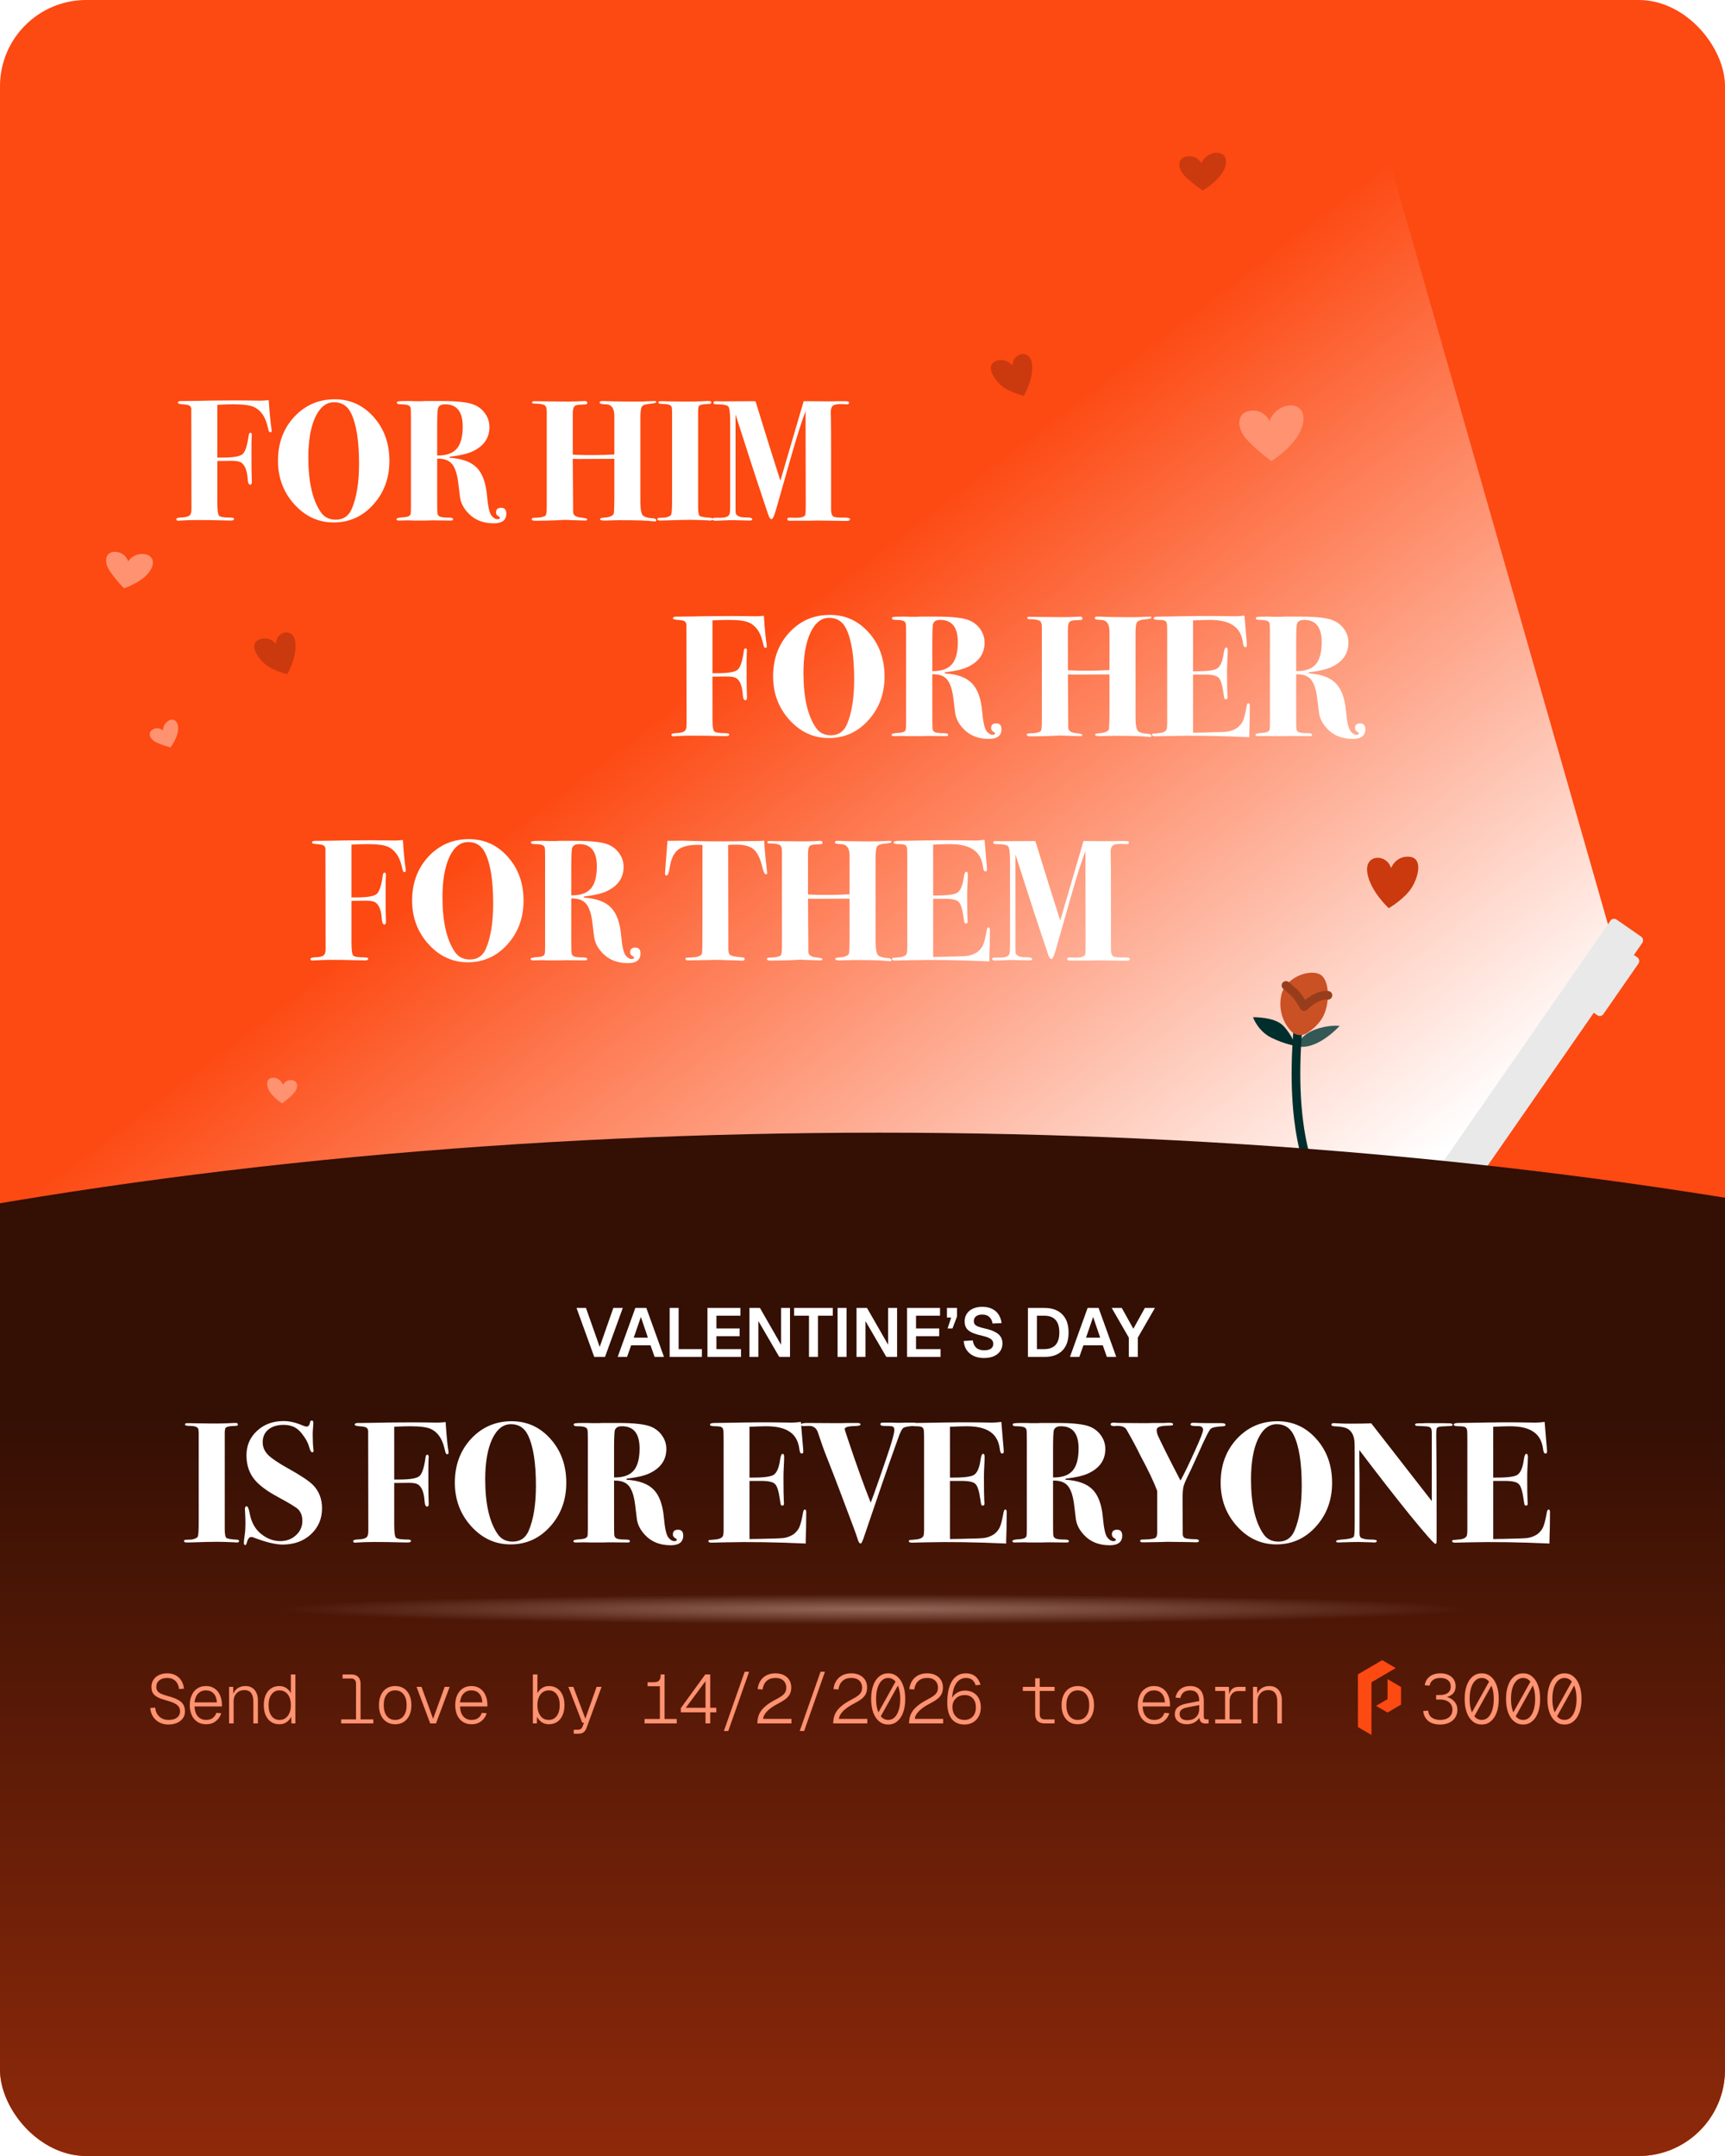 <svg width="400" height="500" viewBox="0 0 400 500" fill="none" xmlns="http://www.w3.org/2000/svg">
<g clip-path="url(#clip0_2041_187)">
<rect width="400" height="500" rx="20" fill="#FD4912"/>
<path d="M373.379 216.181L308.879 -9.319H-5.621V290.681L330.379 279.181L373.379 216.181Z" fill="url(#paint0_linear_2041_187)"/>
<rect x="374.019" y="212.681" width="9" height="78.287" rx="1" transform="rotate(34.765 374.019 212.681)" fill="#E9E9E9"/>
<rect x="376.652" y="219.93" width="4.711" height="16.314" rx="1" transform="rotate(34.765 376.652 219.93)" fill="#E9E9E9"/>
<g clip-path="url(#clip1_2041_187)">
<path d="M300.602 242.6C300.602 242.6 301.516 240.107 304.77 238.841C308.024 237.576 310.642 237.91 310.642 237.91C310.642 237.91 305.342 243.851 300.602 242.6Z" fill="#335856"/>
<path d="M300.43 242.558C300.43 242.558 299.577 239.95 297.55 237.864C295.523 235.777 290.549 235.91 290.549 235.91C290.549 235.91 291.684 239.14 294.84 240.673C298 242.208 300.426 242.557 300.426 242.557L300.43 242.558Z" fill="#002E2C"/>
<path d="M304.068 271.819C304.068 271.819 299.063 262.168 300.93 239" stroke="#002E2C" stroke-width="2.01" stroke-miterlimit="10" stroke-linecap="round"/>
<path d="M299.394 239.147C300.342 240.159 301.871 240.342 303.045 239.606C304.107 238.937 305.409 237.899 306.421 236.396C308.488 233.336 308.54 226.884 305.815 225.842C303.09 224.799 298.037 226.906 297.15 230.666C296.429 233.723 297.239 236.839 299.394 239.147Z" fill="#CA5124"/>
<path d="M298.198 228.536C298.198 228.536 298.843 229.044 300.021 230.13C301.199 231.215 302.398 233.447 302.398 233.447C302.398 233.447 305.332 230.487 307.922 230.825" stroke="#983D1B" stroke-width="2.01" stroke-linecap="round" stroke-linejoin="round"/>
</g>
<path d="M234.785 84.766C234.785 84.766 233.265 82.813 230.906 83.761C228.548 84.708 230.298 87.79 232.199 89.414C234.1 91.038 237.409 91.797 237.409 91.797C237.409 91.797 239.806 87.704 239.271 84.255C238.74 80.806 234.785 81.904 234.785 84.766Z" fill="#CA3A0E"/>
<path d="M322.561 201.305C322.561 201.305 323.649 198.428 326.798 198.688C329.946 198.947 328.999 203.249 327.338 205.875C325.676 208.501 322.026 210.618 322.026 210.618C322.026 210.618 317.677 206.637 317.046 202.345C316.411 198.055 321.511 197.907 322.561 201.305Z" fill="#CA3A0E"/>
<path d="M63.981 149.313C63.981 149.313 62.461 147.361 60.103 148.308C57.744 149.256 59.495 152.338 61.395 153.962C63.296 155.586 66.605 156.345 66.605 156.345C66.605 156.345 69.002 152.252 68.468 148.803C67.937 145.354 63.981 146.452 63.981 149.313Z" fill="#CA3A0E"/>
<path d="M278.583 37.867C278.583 37.867 277.613 35.934 275.274 36.275C272.935 36.617 272.992 39.003 274.704 40.767C276.416 42.528 278.887 44.178 278.887 44.178C278.887 44.178 283.886 41.335 284.286 37.867C284.686 34.399 279.722 34.852 278.583 37.867Z" fill="#CA3A0E"/>
<path d="M29.725 130.199C29.725 130.199 29.165 128.11 26.804 127.973C24.444 127.837 24.02 130.186 25.342 132.259C26.665 134.328 28.753 136.441 28.753 136.441C28.753 136.441 34.221 134.663 35.311 131.346C36.401 128.03 31.448 127.475 29.725 130.199Z" fill="#FE9271"/>
<path d="M294.398 97.616C294.398 97.616 293.066 94.762 289.853 95.266C286.64 95.77 286.719 99.293 289.071 101.897C291.422 104.497 294.816 106.932 294.816 106.932C294.816 106.932 301.681 102.736 302.231 97.616C302.78 92.496 295.963 93.165 294.398 97.616Z" fill="#FE9271"/>
<path d="M65.616 251.589C65.616 251.589 66.237 250.272 67.737 250.504C69.236 250.737 69.199 252.363 68.102 253.565C67.004 254.765 65.421 255.889 65.421 255.889C65.421 255.889 62.217 253.952 61.96 251.589C61.704 249.226 64.885 249.535 65.616 251.589Z" fill="#FE9271"/>
<path d="M37.801 169.402C37.801 169.402 36.74 168.403 35.43 169.168C34.12 169.934 34.749 171.433 36.21 172.15C37.671 172.865 39.556 173.332 39.556 173.332C39.556 173.332 41.829 170.356 41.203 168.064C40.576 165.771 37.728 167.223 37.801 169.402Z" fill="#FE9271"/>
<ellipse cx="203.879" cy="430.681" rx="473.5" ry="168" fill="url(#paint1_linear_2041_187)"/>
<g filter="url(#filter0_f_2041_187)">
<ellipse cx="201.879" cy="373.181" rx="139.5" ry="3.5" fill="url(#paint2_radial_2041_187)" fill-opacity="0.4"/>
</g>
<path d="M137.795 314.681L133.683 303.321H135.875L139.059 312.361L142.227 303.321H144.419L140.291 314.681H137.795ZM143.23 314.681L147.326 303.321H149.87L153.966 314.681H151.79L150.846 311.993H146.35L145.406 314.681H143.23ZM146.958 310.217H150.238L148.606 305.417L146.958 310.217ZM155.284 314.681V303.321H157.364V312.873H162.756V314.681H155.284ZM164.05 314.681V303.321H171.698V305.129H166.13V308.089H171.506V309.881H166.13V312.873H171.826V314.681H164.05ZM173.784 314.681V303.321H176.216L181.112 311.865V303.321H183.192V314.681H180.696L175.864 306.377V314.681H173.784ZM187.59 314.681V305.129H184.134V303.321H193.11V305.129H189.67V314.681H187.59ZM194.222 314.681V303.321H196.302V314.681H194.222ZM198.613 314.681V303.321H201.045L205.941 311.865V303.321H208.021V314.681H205.525L200.693 306.377V314.681H198.613ZM210.331 314.681V303.321H217.979V305.129H212.411V308.089H217.787V309.881H212.411V312.873H218.107V314.681H210.331ZM219.727 308.089L220.559 305.561H219.583V303.321H221.919V305.305L220.863 308.089H219.727ZM228.182 314.937C227.243 314.937 226.432 314.772 225.75 314.441C225.067 314.111 224.528 313.652 224.134 313.065C223.75 312.468 223.526 311.775 223.462 310.985L225.574 310.857C225.67 311.593 225.936 312.159 226.374 312.553C226.811 312.948 227.424 313.145 228.214 313.145C228.886 313.145 229.403 313.023 229.766 312.777C230.139 312.521 230.326 312.153 230.326 311.673C230.326 311.385 230.256 311.129 230.118 310.905C229.979 310.681 229.712 310.473 229.318 310.281C228.923 310.089 228.336 309.903 227.558 309.721C226.619 309.508 225.867 309.268 225.302 309.001C224.736 308.724 224.326 308.383 224.07 307.977C223.814 307.561 223.686 307.044 223.686 306.425C223.686 305.764 223.851 305.183 224.182 304.681C224.512 304.169 224.982 303.775 225.59 303.497C226.198 303.209 226.928 303.065 227.782 303.065C228.688 303.065 229.456 303.231 230.086 303.561C230.726 303.881 231.222 304.324 231.574 304.889C231.936 305.455 232.16 306.105 232.246 306.841L230.15 306.937C230.075 306.319 229.835 305.817 229.43 305.433C229.024 305.049 228.464 304.857 227.75 304.857C227.152 304.857 226.678 304.996 226.326 305.273C225.984 305.551 225.814 305.908 225.814 306.345C225.814 306.655 225.883 306.911 226.022 307.113C226.171 307.316 226.432 307.492 226.806 307.641C227.179 307.791 227.702 307.94 228.374 308.089C229.387 308.313 230.192 308.591 230.79 308.921C231.387 309.241 231.814 309.62 232.07 310.057C232.326 310.495 232.454 310.996 232.454 311.561C232.454 312.255 232.272 312.857 231.91 313.369C231.558 313.871 231.062 314.26 230.422 314.537C229.792 314.804 229.046 314.937 228.182 314.937ZM238.363 314.681V303.321H242.139C243.952 303.321 245.344 303.817 246.315 304.809C247.296 305.791 247.787 307.193 247.787 309.017C247.787 310.831 247.307 312.228 246.347 313.209C245.387 314.191 244.016 314.681 242.235 314.681H238.363ZM240.443 312.873H242.139C244.475 312.873 245.643 311.588 245.643 309.017C245.643 306.425 244.475 305.129 242.139 305.129H240.443V312.873ZM248.105 314.681L252.201 303.321H254.745L258.841 314.681H256.665L255.721 311.993H251.225L250.281 314.681H248.105ZM251.833 310.217H255.113L253.481 305.417L251.833 310.217ZM261.751 314.681V310.201L257.783 303.321H260.119L262.807 308.153L265.479 303.321H267.815L263.847 310.201V314.681H261.751Z" fill="white"/>
<path d="M62.995 99.921C62.995 100.135 62.902 100.241 62.715 100.241C62.555 100.241 62.435 100.175 62.355 100.041C62.302 99.908 62.182 99.455 61.995 98.681C61.462 96.548 60.435 95.121 58.915 94.401C58.009 93.975 56.395 93.761 54.075 93.761C53.009 93.761 51.782 93.801 50.395 93.881V106.121H51.555C54.062 106.121 55.622 105.855 56.235 105.321C56.875 104.788 57.355 103.308 57.675 100.881C57.729 100.535 57.862 100.361 58.075 100.361C58.289 100.361 58.395 100.561 58.395 100.961C58.395 100.828 58.382 101.015 58.355 101.521C58.329 102.001 58.315 102.801 58.315 103.921V106.521C58.315 108.388 58.329 109.628 58.355 110.241C58.382 110.828 58.395 111.335 58.395 111.761C58.395 112.188 58.275 112.401 58.035 112.401C57.689 112.401 57.489 111.975 57.435 111.121C57.302 109.175 56.822 107.908 55.995 107.321C55.595 107.028 54.889 106.881 53.875 106.881C52.515 106.881 51.355 106.895 50.395 106.921V116.601C50.395 118.308 50.529 119.308 50.795 119.601C51.062 119.895 51.982 120.041 53.555 120.041C54.035 120.041 54.275 120.148 54.275 120.361C54.275 120.601 54.022 120.721 53.515 120.721C52.929 120.721 52.222 120.708 51.395 120.681C49.742 120.628 47.875 120.601 45.795 120.601C44.329 120.601 43.035 120.641 41.915 120.721C41.755 120.748 41.569 120.761 41.355 120.761C41.035 120.761 40.875 120.641 40.875 120.401C40.875 120.161 41.302 120.028 42.155 120.001C43.409 119.948 44.102 119.655 44.235 119.121C44.342 118.908 44.395 118.535 44.395 118.001L44.355 94.801C44.302 94.428 44.142 94.175 43.875 94.041C43.635 93.908 43.129 93.815 42.355 93.761C41.609 93.708 41.235 93.588 41.235 93.401C41.235 93.135 41.502 93.001 42.035 93.001H42.795C42.902 93.001 43.915 92.988 45.835 92.961C47.969 92.908 49.849 92.881 51.475 92.881C53.902 92.855 55.955 92.855 57.635 92.881L60.395 92.921C60.822 92.921 61.462 92.881 62.315 92.801C62.529 96.001 62.742 98.215 62.955 99.441C62.982 99.601 62.995 99.761 62.995 99.921ZM90.296 106.881C90.296 110.881 89.043 114.268 86.536 117.041C84.056 119.788 81.003 121.161 77.376 121.161C73.83 121.161 70.79 119.761 68.256 116.961C65.723 114.161 64.456 110.788 64.456 106.841C64.456 102.788 65.71 99.401 68.216 96.681C70.75 93.961 73.883 92.601 77.616 92.601C81.216 92.601 84.23 93.975 86.656 96.721C89.083 99.441 90.296 102.828 90.296 106.881ZM83.256 107.521C83.256 102.215 82.63 98.295 81.376 95.761C80.55 94.108 79.243 93.281 77.456 93.281C75.643 93.281 74.19 94.441 73.096 96.761C72.03 99.081 71.496 102.188 71.496 106.081C71.496 111.735 72.456 115.961 74.376 118.761C75.176 119.935 76.336 120.521 77.856 120.521C79.616 120.521 80.856 119.681 81.576 118.001C82.696 115.388 83.256 111.895 83.256 107.521ZM117.415 119.121C117.415 120.615 116.441 121.361 114.495 121.361C112.041 121.361 110.081 120.588 108.615 119.041C107.468 117.841 106.815 116.561 106.655 115.201L106.255 111.921C105.988 109.841 105.495 108.388 104.775 107.561C104.081 106.735 102.948 106.335 101.375 106.361V115.441C101.375 117.548 101.388 118.681 101.415 118.841C101.415 119.295 101.601 119.615 101.975 119.801C102.348 119.961 103.055 120.041 104.095 120.041C104.735 120.041 105.055 120.161 105.055 120.401C105.055 120.615 104.895 120.721 104.575 120.721L100.695 120.681C100.695 120.681 100.481 120.681 100.055 120.681C99.575 120.708 99.121 120.721 98.695 120.721H95.815C95.548 120.721 95.241 120.708 94.895 120.681C94.601 120.681 94.415 120.681 94.335 120.681L92.495 120.721C92.121 120.721 91.935 120.615 91.935 120.401C91.935 120.161 92.481 120.015 93.575 119.961C94.481 119.908 95.015 119.695 95.175 119.321C95.255 119.135 95.295 118.575 95.295 117.641V97.041C95.295 95.655 95.268 94.841 95.215 94.601C95.161 94.335 94.988 94.135 94.695 94.001C94.321 93.841 93.721 93.761 92.895 93.761C92.308 93.761 92.015 93.641 92.015 93.401C92.015 93.215 92.135 93.108 92.375 93.081C92.615 93.028 93.255 93.001 94.295 93.001C94.295 93.001 94.535 93.001 95.015 93.001C95.495 93.028 95.961 93.041 96.415 93.041H97.735C97.761 93.041 98.041 93.028 98.575 93.001C99.081 93.001 99.561 93.001 100.015 93.001H102.335C106.068 93.001 108.615 93.295 109.975 93.881C111.041 94.335 111.895 95.028 112.535 95.961C113.175 96.895 113.495 97.921 113.495 99.041C113.495 101.601 112.161 103.495 109.495 104.721C108.321 105.255 106.588 105.655 104.295 105.921L104.255 106.161C107.161 106.348 109.268 107.121 110.575 108.481C111.881 109.815 112.668 111.988 112.935 115.001C113.148 117.401 113.481 118.908 113.935 119.521C114.388 120.108 114.855 120.401 115.335 120.401C115.735 120.401 115.935 120.295 115.935 120.081C115.935 119.975 115.775 119.828 115.455 119.641C115.161 119.455 115.015 119.188 115.015 118.841C115.015 118.121 115.415 117.761 116.215 117.761C117.015 117.761 117.415 118.215 117.415 119.121ZM107.295 98.921C107.295 95.481 105.935 93.761 103.215 93.761C102.335 93.761 101.788 94.055 101.575 94.641C101.441 95.015 101.375 96.468 101.375 99.001V105.641C103.455 105.668 104.961 105.148 105.895 104.081C106.828 103.015 107.295 101.295 107.295 98.921ZM152.178 120.681C152.178 120.841 152.058 120.921 151.818 120.921C151.631 120.921 151.458 120.908 151.298 120.881C150.365 120.721 147.751 120.641 143.458 120.641C143.058 120.641 142.445 120.655 141.618 120.681L140.378 120.721C139.551 120.748 139.138 120.641 139.138 120.401C139.138 120.188 139.471 120.068 140.138 120.041C140.725 120.015 141.231 119.908 141.658 119.721C142.111 119.508 142.338 119.268 142.338 119.001C142.365 118.841 142.391 118.401 142.418 117.681L142.458 115.681V106.401L134.218 106.441C133.738 106.441 133.271 106.428 132.818 106.401L132.898 118.761C132.925 119.455 133.458 119.868 134.498 120.001C135.325 120.108 135.805 120.188 135.938 120.241C136.071 120.268 136.138 120.348 136.138 120.481C136.138 120.641 136.005 120.721 135.738 120.721C135.391 120.721 134.471 120.695 132.978 120.641C131.485 120.588 130.858 120.561 131.098 120.561C130.938 120.561 130.111 120.601 128.618 120.681C127.151 120.735 125.751 120.761 124.418 120.761H124.018C123.538 120.761 123.298 120.641 123.298 120.401C123.298 120.188 123.485 120.081 123.858 120.081C125.111 120.081 125.978 119.921 126.458 119.601C126.671 119.468 126.778 118.761 126.778 117.481V95.401C126.778 94.548 126.551 94.041 126.098 93.881C125.645 93.695 124.911 93.601 123.898 93.601C123.551 93.601 123.378 93.495 123.378 93.281C123.378 93.148 123.525 93.068 123.818 93.041C123.711 93.041 124.711 93.055 126.818 93.081L131.778 93.121C132.791 93.121 133.805 93.095 134.818 93.041C135.271 93.015 135.538 93.001 135.618 93.001C135.991 93.001 136.178 93.135 136.178 93.401C136.178 93.588 136.098 93.708 135.938 93.761C135.805 93.788 135.338 93.815 134.538 93.841C133.765 93.868 133.285 94.041 133.098 94.361C132.911 94.655 132.818 95.201 132.818 96.001V105.441L133.778 105.481C136.445 105.588 139.338 105.561 142.458 105.401V96.481C142.458 94.668 141.778 93.761 140.418 93.761C139.511 93.761 139.058 93.628 139.058 93.361C139.058 93.121 139.231 93.001 139.578 93.001H139.978C140.405 93.001 141.151 93.028 142.218 93.081C143.311 93.108 144.498 93.121 145.778 93.121H148.818L151.778 93.001C152.045 93.001 152.178 93.081 152.178 93.241C152.178 93.428 151.685 93.561 150.698 93.641C149.711 93.721 149.098 93.935 148.858 94.281C148.618 94.601 148.498 95.428 148.498 96.761V116.441C148.498 118.175 148.711 119.228 149.138 119.601C149.591 119.948 150.351 120.148 151.418 120.201C151.925 120.228 152.178 120.388 152.178 120.681ZM165.201 120.401C165.201 120.615 165.027 120.721 164.681 120.721C164.494 120.721 164.321 120.708 164.161 120.681C162.561 120.601 161.187 120.561 160.041 120.561C158.841 120.561 157.081 120.601 154.761 120.681C153.987 120.708 153.414 120.721 153.041 120.721C152.641 120.721 152.441 120.601 152.441 120.361C152.441 120.228 152.507 120.148 152.641 120.121C152.801 120.095 153.321 120.068 154.201 120.041C155.027 119.881 155.507 119.641 155.641 119.321C155.774 118.975 155.841 117.895 155.841 116.081V96.841C155.841 96.335 155.841 95.841 155.841 95.361C155.814 94.881 155.801 94.655 155.801 94.681C155.801 94.015 155.134 93.681 153.801 93.681C153.054 93.681 152.681 93.588 152.681 93.401C152.681 93.215 152.734 93.108 152.841 93.081C152.947 93.055 153.294 93.041 153.881 93.041C153.614 93.041 154.094 93.055 155.321 93.081C156.547 93.108 157.601 93.121 158.481 93.121H160.521C160.947 93.121 161.547 93.108 162.321 93.081C163.121 93.028 163.681 93.001 164.001 93.001H164.401C164.747 93.001 164.921 93.108 164.921 93.321C164.921 93.481 164.854 93.588 164.721 93.641C164.614 93.668 164.214 93.695 163.521 93.721C162.694 93.775 162.187 93.948 162.001 94.241L161.881 95.001V117.601C161.881 118.748 162.001 119.428 162.241 119.641C162.507 119.855 163.374 120.001 164.841 120.081C165.081 120.108 165.201 120.215 165.201 120.401ZM197.118 120.401C197.118 120.668 196.851 120.801 196.318 120.801H196.038C195.451 120.801 194.411 120.788 192.918 120.761C191.451 120.735 190.358 120.721 189.638 120.721C189.345 120.721 188.731 120.735 187.798 120.761C186.891 120.761 185.665 120.761 184.118 120.761H183.118C182.745 120.761 182.558 120.641 182.558 120.401C182.558 120.161 182.745 120.041 183.118 120.041L184.478 120.081C185.705 120.108 186.451 119.895 186.718 119.441C186.798 119.308 186.838 118.508 186.838 117.041L186.798 95.361C185.945 97.575 184.825 101.095 183.438 105.921L179.958 118.161C179.531 119.655 179.185 120.401 178.918 120.401C178.625 120.401 178.358 120.028 178.118 119.281C178.038 119.041 177.185 116.481 175.558 111.601C174.945 109.761 173.278 104.601 170.558 96.121V116.801C170.558 118.001 170.571 118.721 170.598 118.961C170.625 119.175 170.745 119.361 170.958 119.521C171.358 119.868 172.038 120.028 172.998 120.001C173.958 119.975 174.438 120.121 174.438 120.441C174.438 120.628 174.238 120.721 173.838 120.721L170.278 120.641C169.665 120.615 168.958 120.628 168.158 120.681C167.091 120.735 166.371 120.761 165.998 120.761C165.438 120.761 165.158 120.641 165.158 120.401C165.158 120.188 165.385 120.081 165.838 120.081C166.905 120.081 167.545 120.068 167.758 120.041C168.585 119.935 169.065 119.628 169.198 119.121C169.278 118.801 169.318 118.135 169.318 117.121V98.041C169.318 95.908 169.185 94.668 168.918 94.321C168.678 93.948 167.731 93.761 166.078 93.761C165.651 93.761 165.438 93.641 165.438 93.401C165.438 93.135 165.665 93.015 166.118 93.041L167.198 93.081L174.758 93.041C174.838 93.041 174.985 93.055 175.198 93.081C177.465 100.468 179.385 106.601 180.958 111.481L186.358 93.041H187.198L192.478 93.081C192.558 93.081 192.785 93.081 193.158 93.081C193.558 93.055 193.918 93.041 194.238 93.041H196.078C196.611 93.041 196.878 93.161 196.878 93.401C196.878 93.668 196.718 93.788 196.398 93.761L195.478 93.721C194.358 93.668 193.598 93.775 193.198 94.041C192.825 94.308 192.638 94.828 192.638 95.601C192.638 95.815 192.651 96.281 192.678 97.001C192.705 97.721 192.718 101.068 192.718 107.041V118.201C192.718 119.161 192.958 119.721 193.438 119.881C193.945 120.015 194.678 120.068 195.638 120.041C196.625 120.015 197.118 120.135 197.118 120.401Z" fill="white"/>
<path d="M177.808 149.921C177.808 150.135 177.714 150.241 177.528 150.241C177.368 150.241 177.248 150.175 177.168 150.041C177.114 149.908 176.994 149.455 176.808 148.681C176.274 146.548 175.248 145.121 173.728 144.401C172.821 143.975 171.208 143.761 168.888 143.761C167.821 143.761 166.594 143.801 165.208 143.881V156.121H166.368C168.874 156.121 170.434 155.855 171.048 155.321C171.688 154.788 172.168 153.308 172.488 150.881C172.541 150.535 172.674 150.361 172.888 150.361C173.101 150.361 173.208 150.561 173.208 150.961C173.208 150.828 173.194 151.015 173.168 151.521C173.141 152.001 173.128 152.801 173.128 153.921V156.521C173.128 158.388 173.141 159.628 173.168 160.241C173.194 160.828 173.208 161.335 173.208 161.761C173.208 162.188 173.088 162.401 172.848 162.401C172.501 162.401 172.301 161.975 172.248 161.121C172.114 159.175 171.634 157.908 170.808 157.321C170.408 157.028 169.701 156.881 168.688 156.881C167.328 156.881 166.168 156.895 165.208 156.921V166.601C165.208 168.308 165.341 169.308 165.608 169.601C165.874 169.895 166.794 170.041 168.368 170.041C168.848 170.041 169.088 170.148 169.088 170.361C169.088 170.601 168.834 170.721 168.328 170.721C167.741 170.721 167.034 170.708 166.208 170.681C164.554 170.628 162.688 170.601 160.608 170.601C159.141 170.601 157.848 170.641 156.728 170.721C156.568 170.748 156.381 170.761 156.168 170.761C155.848 170.761 155.688 170.641 155.688 170.401C155.688 170.161 156.114 170.028 156.968 170.001C158.221 169.948 158.914 169.655 159.048 169.121C159.154 168.908 159.208 168.535 159.208 168.001L159.168 144.801C159.114 144.428 158.954 144.175 158.688 144.041C158.448 143.908 157.941 143.815 157.168 143.761C156.421 143.708 156.048 143.588 156.048 143.401C156.048 143.135 156.314 143.001 156.848 143.001H157.608C157.714 143.001 158.728 142.988 160.648 142.961C162.781 142.908 164.661 142.881 166.288 142.881C168.714 142.855 170.768 142.855 172.448 142.881L175.208 142.921C175.634 142.921 176.274 142.881 177.128 142.801C177.341 146.001 177.555 148.215 177.768 149.441C177.795 149.601 177.808 149.761 177.808 149.921ZM205.109 156.881C205.109 160.881 203.855 164.268 201.349 167.041C198.869 169.788 195.815 171.161 192.189 171.161C188.642 171.161 185.602 169.761 183.069 166.961C180.535 164.161 179.269 160.788 179.269 156.841C179.269 152.788 180.522 149.401 183.029 146.681C185.562 143.961 188.695 142.601 192.429 142.601C196.029 142.601 199.042 143.975 201.469 146.721C203.895 149.441 205.109 152.828 205.109 156.881ZM198.069 157.521C198.069 152.215 197.442 148.295 196.189 145.761C195.362 144.108 194.055 143.281 192.269 143.281C190.455 143.281 189.002 144.441 187.909 146.761C186.842 149.081 186.309 152.188 186.309 156.081C186.309 161.735 187.269 165.961 189.189 168.761C189.989 169.935 191.149 170.521 192.669 170.521C194.429 170.521 195.669 169.681 196.389 168.001C197.509 165.388 198.069 161.895 198.069 157.521ZM232.227 169.121C232.227 170.615 231.254 171.361 229.307 171.361C226.854 171.361 224.894 170.588 223.427 169.041C222.281 167.841 221.627 166.561 221.467 165.201L221.067 161.921C220.801 159.841 220.307 158.388 219.587 157.561C218.894 156.735 217.761 156.335 216.187 156.361V165.441C216.187 167.548 216.201 168.681 216.227 168.841C216.227 169.295 216.414 169.615 216.787 169.801C217.161 169.961 217.867 170.041 218.907 170.041C219.547 170.041 219.867 170.161 219.867 170.401C219.867 170.615 219.707 170.721 219.387 170.721L215.507 170.681C215.507 170.681 215.294 170.681 214.867 170.681C214.387 170.708 213.934 170.721 213.507 170.721H210.627C210.361 170.721 210.054 170.708 209.707 170.681C209.414 170.681 209.227 170.681 209.147 170.681L207.307 170.721C206.934 170.721 206.747 170.615 206.747 170.401C206.747 170.161 207.294 170.015 208.387 169.961C209.294 169.908 209.827 169.695 209.987 169.321C210.067 169.135 210.107 168.575 210.107 167.641V147.041C210.107 145.655 210.081 144.841 210.027 144.601C209.974 144.335 209.801 144.135 209.507 144.001C209.134 143.841 208.534 143.761 207.707 143.761C207.121 143.761 206.827 143.641 206.827 143.401C206.827 143.215 206.947 143.108 207.187 143.081C207.427 143.028 208.067 143.001 209.107 143.001C209.107 143.001 209.347 143.001 209.827 143.001C210.307 143.028 210.774 143.041 211.227 143.041H212.547C212.574 143.041 212.854 143.028 213.387 143.001C213.894 143.001 214.374 143.001 214.827 143.001H217.147C220.881 143.001 223.427 143.295 224.787 143.881C225.854 144.335 226.707 145.028 227.347 145.961C227.987 146.895 228.307 147.921 228.307 149.041C228.307 151.601 226.974 153.495 224.307 154.721C223.134 155.255 221.401 155.655 219.107 155.921L219.067 156.161C221.974 156.348 224.081 157.121 225.387 158.481C226.694 159.815 227.481 161.988 227.747 165.001C227.961 167.401 228.294 168.908 228.747 169.521C229.201 170.108 229.667 170.401 230.147 170.401C230.547 170.401 230.747 170.295 230.747 170.081C230.747 169.975 230.587 169.828 230.267 169.641C229.974 169.455 229.827 169.188 229.827 168.841C229.827 168.121 230.227 167.761 231.027 167.761C231.827 167.761 232.227 168.215 232.227 169.121ZM222.107 148.921C222.107 145.481 220.747 143.761 218.027 143.761C217.147 143.761 216.601 144.055 216.387 144.641C216.254 145.015 216.187 146.468 216.187 149.001V155.641C218.267 155.668 219.774 155.148 220.707 154.081C221.641 153.015 222.107 151.295 222.107 148.921ZM266.991 170.681C266.991 170.841 266.871 170.921 266.631 170.921C266.444 170.921 266.271 170.908 266.111 170.881C265.177 170.721 262.564 170.641 258.271 170.641C257.871 170.641 257.257 170.655 256.431 170.681L255.191 170.721C254.364 170.748 253.951 170.641 253.951 170.401C253.951 170.188 254.284 170.068 254.951 170.041C255.537 170.015 256.044 169.908 256.471 169.721C256.924 169.508 257.151 169.268 257.151 169.001C257.177 168.841 257.204 168.401 257.231 167.681L257.271 165.681V156.401L249.031 156.441C248.551 156.441 248.084 156.428 247.631 156.401L247.711 168.761C247.737 169.455 248.271 169.868 249.311 170.001C250.137 170.108 250.617 170.188 250.751 170.241C250.884 170.268 250.951 170.348 250.951 170.481C250.951 170.641 250.817 170.721 250.551 170.721C250.204 170.721 249.284 170.695 247.791 170.641C246.297 170.588 245.671 170.561 245.911 170.561C245.751 170.561 244.924 170.601 243.431 170.681C241.964 170.735 240.564 170.761 239.231 170.761H238.831C238.351 170.761 238.111 170.641 238.111 170.401C238.111 170.188 238.297 170.081 238.671 170.081C239.924 170.081 240.791 169.921 241.271 169.601C241.484 169.468 241.591 168.761 241.591 167.481V145.401C241.591 144.548 241.364 144.041 240.911 143.881C240.457 143.695 239.724 143.601 238.711 143.601C238.364 143.601 238.191 143.495 238.191 143.281C238.191 143.148 238.337 143.068 238.631 143.041C238.524 143.041 239.524 143.055 241.631 143.081L246.591 143.121C247.604 143.121 248.617 143.095 249.631 143.041C250.084 143.015 250.351 143.001 250.431 143.001C250.804 143.001 250.991 143.135 250.991 143.401C250.991 143.588 250.911 143.708 250.751 143.761C250.617 143.788 250.151 143.815 249.351 143.841C248.577 143.868 248.097 144.041 247.911 144.361C247.724 144.655 247.631 145.201 247.631 146.001V155.441L248.591 155.481C251.257 155.588 254.151 155.561 257.271 155.401V146.481C257.271 144.668 256.591 143.761 255.231 143.761C254.324 143.761 253.871 143.628 253.871 143.361C253.871 143.121 254.044 143.001 254.391 143.001H254.791C255.217 143.001 255.964 143.028 257.031 143.081C258.124 143.108 259.311 143.121 260.591 143.121H263.631L266.591 143.001C266.857 143.001 266.991 143.081 266.991 143.241C266.991 143.428 266.497 143.561 265.511 143.641C264.524 143.721 263.911 143.935 263.671 144.281C263.431 144.601 263.311 145.428 263.311 146.761V166.441C263.311 168.175 263.524 169.228 263.951 169.601C264.404 169.948 265.164 170.148 266.231 170.201C266.737 170.228 266.991 170.388 266.991 170.681ZM289.813 163.681C289.813 163.735 289.8 164.975 289.773 167.401C289.746 168.681 289.72 169.601 289.693 170.161C289.693 170.721 289.693 170.988 289.693 170.961C282.653 170.641 276.493 170.548 271.213 170.681L267.853 170.761C267.373 170.761 267.133 170.655 267.133 170.441C267.133 170.281 267.186 170.188 267.293 170.161C267.426 170.135 267.84 170.095 268.533 170.041C269.786 169.961 270.466 169.601 270.573 168.961C270.626 168.615 270.653 168.228 270.653 167.801V147.521C270.653 145.921 270.64 145.041 270.613 144.881C270.586 144.455 270.453 144.161 270.213 144.001C269.973 143.841 269.48 143.761 268.733 143.761C267.906 143.761 267.493 143.641 267.493 143.401C267.493 143.135 267.853 143.001 268.573 143.001C269.32 143.001 270.346 142.988 271.653 142.961C276.56 142.855 280.573 142.828 283.693 142.881L286.413 142.921C287 142.921 287.72 142.868 288.573 142.761L288.933 147.121C289.066 148.508 289.133 149.361 289.133 149.681C289.133 149.948 289 150.081 288.733 150.081C288.466 150.081 288.293 149.735 288.213 149.041C287.973 147.201 287.226 145.868 285.973 145.041C284.746 144.188 282.92 143.761 280.493 143.761C279.746 143.761 278.466 143.801 276.653 143.881V155.681C279.586 155.708 281.426 155.508 282.173 155.081C282.946 154.628 283.466 153.481 283.733 151.641C283.866 150.655 284.066 150.161 284.333 150.161C284.573 150.161 284.693 150.401 284.693 150.881C284.693 151.361 284.653 152.348 284.573 153.841C284.546 154.348 284.533 155.028 284.533 155.881C284.533 158.175 284.56 159.908 284.613 161.081C284.64 161.241 284.653 161.441 284.653 161.681C284.653 162.001 284.533 162.161 284.293 162.161C284.106 162.161 283.986 162.108 283.933 162.001C283.88 161.868 283.8 161.428 283.693 160.681C283.426 158.788 283.053 157.615 282.573 157.161C282.12 156.681 281.053 156.441 279.373 156.441H276.653V169.921L279.213 169.881C282.146 169.828 283.933 169.761 284.573 169.681C285.373 169.575 286.146 169.281 286.893 168.801C287.56 168.268 288.013 167.695 288.253 167.081C288.52 166.468 288.8 165.335 289.093 163.681C289.173 163.281 289.306 163.081 289.493 163.081C289.706 163.081 289.813 163.281 289.813 163.681ZM316.602 169.121C316.602 170.615 315.629 171.361 313.682 171.361C311.229 171.361 309.269 170.588 307.802 169.041C306.656 167.841 306.002 166.561 305.842 165.201L305.442 161.921C305.176 159.841 304.682 158.388 303.962 157.561C303.269 156.735 302.136 156.335 300.562 156.361V165.441C300.562 167.548 300.576 168.681 300.602 168.841C300.602 169.295 300.789 169.615 301.162 169.801C301.536 169.961 302.242 170.041 303.282 170.041C303.922 170.041 304.242 170.161 304.242 170.401C304.242 170.615 304.082 170.721 303.762 170.721L299.882 170.681C299.882 170.681 299.669 170.681 299.242 170.681C298.762 170.708 298.309 170.721 297.882 170.721H295.002C294.736 170.721 294.429 170.708 294.082 170.681C293.789 170.681 293.602 170.681 293.522 170.681L291.682 170.721C291.309 170.721 291.122 170.615 291.122 170.401C291.122 170.161 291.669 170.015 292.762 169.961C293.669 169.908 294.202 169.695 294.362 169.321C294.442 169.135 294.482 168.575 294.482 167.641V147.041C294.482 145.655 294.456 144.841 294.402 144.601C294.349 144.335 294.176 144.135 293.882 144.001C293.509 143.841 292.909 143.761 292.082 143.761C291.496 143.761 291.202 143.641 291.202 143.401C291.202 143.215 291.322 143.108 291.562 143.081C291.802 143.028 292.442 143.001 293.482 143.001C293.482 143.001 293.722 143.001 294.202 143.001C294.682 143.028 295.149 143.041 295.602 143.041H296.922C296.949 143.041 297.229 143.028 297.762 143.001C298.269 143.001 298.749 143.001 299.202 143.001H301.522C305.256 143.001 307.802 143.295 309.162 143.881C310.229 144.335 311.082 145.028 311.722 145.961C312.362 146.895 312.682 147.921 312.682 149.041C312.682 151.601 311.349 153.495 308.682 154.721C307.509 155.255 305.776 155.655 303.482 155.921L303.442 156.161C306.349 156.348 308.456 157.121 309.762 158.481C311.069 159.815 311.856 161.988 312.122 165.001C312.336 167.401 312.669 168.908 313.122 169.521C313.576 170.108 314.042 170.401 314.522 170.401C314.922 170.401 315.122 170.295 315.122 170.081C315.122 169.975 314.962 169.828 314.642 169.641C314.349 169.455 314.202 169.188 314.202 168.841C314.202 168.121 314.602 167.761 315.402 167.761C316.202 167.761 316.602 168.215 316.602 169.121ZM306.482 148.921C306.482 145.481 305.122 143.761 302.402 143.761C301.522 143.761 300.976 144.055 300.762 144.641C300.629 145.015 300.562 146.468 300.562 149.001V155.641C302.642 155.668 304.149 155.148 305.082 154.081C306.016 153.015 306.482 151.295 306.482 148.921Z" fill="white"/>
<path d="M94.101 201.921C94.101 202.135 94.007 202.241 93.821 202.241C93.661 202.241 93.541 202.175 93.461 202.041C93.407 201.908 93.287 201.455 93.101 200.681C92.567 198.548 91.541 197.121 90.021 196.401C89.114 195.975 87.501 195.761 85.181 195.761C84.114 195.761 82.888 195.801 81.501 195.881V208.121H82.661C85.168 208.121 86.728 207.855 87.341 207.321C87.981 206.788 88.461 205.308 88.781 202.881C88.834 202.535 88.968 202.361 89.181 202.361C89.394 202.361 89.501 202.561 89.501 202.961C89.501 202.828 89.487 203.015 89.461 203.521C89.434 204.001 89.421 204.801 89.421 205.921V208.521C89.421 210.388 89.434 211.628 89.461 212.241C89.487 212.828 89.501 213.335 89.501 213.761C89.501 214.188 89.381 214.401 89.141 214.401C88.794 214.401 88.594 213.975 88.541 213.121C88.407 211.175 87.927 209.908 87.101 209.321C86.701 209.028 85.994 208.881 84.981 208.881C83.621 208.881 82.461 208.895 81.501 208.921V218.601C81.501 220.308 81.634 221.308 81.901 221.601C82.168 221.895 83.088 222.041 84.661 222.041C85.141 222.041 85.381 222.148 85.381 222.361C85.381 222.601 85.127 222.721 84.621 222.721C84.034 222.721 83.328 222.708 82.501 222.681C80.847 222.628 78.981 222.601 76.901 222.601C75.434 222.601 74.141 222.641 73.021 222.721C72.861 222.748 72.674 222.761 72.461 222.761C72.141 222.761 71.981 222.641 71.981 222.401C71.981 222.161 72.407 222.028 73.261 222.001C74.514 221.948 75.207 221.655 75.341 221.121C75.448 220.908 75.501 220.535 75.501 220.001L75.461 196.801C75.407 196.428 75.248 196.175 74.981 196.041C74.741 195.908 74.234 195.815 73.461 195.761C72.714 195.708 72.341 195.588 72.341 195.401C72.341 195.135 72.608 195.001 73.141 195.001H73.901C74.007 195.001 75.021 194.988 76.941 194.961C79.074 194.908 80.954 194.881 82.581 194.881C85.007 194.855 87.061 194.855 88.741 194.881L91.501 194.921C91.927 194.921 92.567 194.881 93.421 194.801C93.634 198.001 93.847 200.215 94.061 201.441C94.088 201.601 94.101 201.761 94.101 201.921ZM121.402 208.881C121.402 212.881 120.148 216.268 117.642 219.041C115.162 221.788 112.108 223.161 108.482 223.161C104.935 223.161 101.895 221.761 99.362 218.961C96.828 216.161 95.562 212.788 95.562 208.841C95.562 204.788 96.815 201.401 99.322 198.681C101.855 195.961 104.988 194.601 108.722 194.601C112.322 194.601 115.335 195.975 117.762 198.721C120.188 201.441 121.402 204.828 121.402 208.881ZM114.362 209.521C114.362 204.215 113.735 200.295 112.482 197.761C111.655 196.108 110.348 195.281 108.562 195.281C106.748 195.281 105.295 196.441 104.202 198.761C103.135 201.081 102.602 204.188 102.602 208.081C102.602 213.735 103.562 217.961 105.482 220.761C106.282 221.935 107.442 222.521 108.962 222.521C110.722 222.521 111.962 221.681 112.682 220.001C113.802 217.388 114.362 213.895 114.362 209.521ZM148.52 221.121C148.52 222.615 147.547 223.361 145.6 223.361C143.147 223.361 141.187 222.588 139.72 221.041C138.574 219.841 137.92 218.561 137.76 217.201L137.36 213.921C137.094 211.841 136.6 210.388 135.88 209.561C135.187 208.735 134.054 208.335 132.48 208.361V217.441C132.48 219.548 132.494 220.681 132.52 220.841C132.52 221.295 132.707 221.615 133.08 221.801C133.454 221.961 134.16 222.041 135.2 222.041C135.84 222.041 136.16 222.161 136.16 222.401C136.16 222.615 136 222.721 135.68 222.721L131.8 222.681C131.8 222.681 131.587 222.681 131.16 222.681C130.68 222.708 130.227 222.721 129.8 222.721H126.92C126.654 222.721 126.347 222.708 126 222.681C125.707 222.681 125.52 222.681 125.44 222.681L123.6 222.721C123.227 222.721 123.04 222.615 123.04 222.401C123.04 222.161 123.587 222.015 124.68 221.961C125.587 221.908 126.12 221.695 126.28 221.321C126.36 221.135 126.4 220.575 126.4 219.641V199.041C126.4 197.655 126.374 196.841 126.32 196.601C126.267 196.335 126.094 196.135 125.8 196.001C125.427 195.841 124.827 195.761 124 195.761C123.414 195.761 123.12 195.641 123.12 195.401C123.12 195.215 123.24 195.108 123.48 195.081C123.72 195.028 124.36 195.001 125.4 195.001C125.4 195.001 125.64 195.001 126.12 195.001C126.6 195.028 127.067 195.041 127.52 195.041H128.84C128.867 195.041 129.147 195.028 129.68 195.001C130.187 195.001 130.667 195.001 131.12 195.001H133.44C137.174 195.001 139.72 195.295 141.08 195.881C142.147 196.335 143 197.028 143.64 197.961C144.28 198.895 144.6 199.921 144.6 201.041C144.6 203.601 143.267 205.495 140.6 206.721C139.427 207.255 137.694 207.655 135.4 207.921L135.36 208.161C138.267 208.348 140.374 209.121 141.68 210.481C142.987 211.815 143.774 213.988 144.04 217.001C144.254 219.401 144.587 220.908 145.04 221.521C145.494 222.108 145.96 222.401 146.44 222.401C146.84 222.401 147.04 222.295 147.04 222.081C147.04 221.975 146.88 221.828 146.56 221.641C146.267 221.455 146.12 221.188 146.12 220.841C146.12 220.121 146.52 219.761 147.32 219.761C148.12 219.761 148.52 220.215 148.52 221.121ZM138.4 200.921C138.4 197.481 137.04 195.761 134.32 195.761C133.44 195.761 132.894 196.055 132.68 196.641C132.547 197.015 132.48 198.468 132.48 201.001V207.641C134.56 207.668 136.067 207.148 137 206.081C137.934 205.015 138.4 203.295 138.4 200.921ZM177.884 202.441C177.884 202.655 177.79 202.761 177.604 202.761C177.31 202.761 177.044 202.241 176.804 201.201C176.324 199.148 175.657 197.748 174.804 197.001C173.95 196.255 172.59 195.881 170.724 195.881C170.004 195.881 169.377 195.908 168.844 195.961L168.884 220.281C168.91 220.948 169.097 221.375 169.444 221.561C169.79 221.748 170.724 221.908 172.244 222.041C172.537 222.068 172.684 222.188 172.684 222.401C172.684 222.668 172.47 222.801 172.044 222.801C171.964 222.801 171.764 222.788 171.444 222.761C171.044 222.735 170.71 222.721 170.444 222.721L166.324 222.601L159.524 222.721C159.15 222.721 158.964 222.615 158.964 222.401C158.964 222.241 159.017 222.148 159.124 222.121C159.23 222.095 159.67 222.068 160.444 222.041C161.91 221.988 162.697 221.641 162.804 221.001C162.857 220.655 162.884 217.948 162.884 212.881V195.961C162.59 195.935 162.244 195.921 161.844 195.921C159.71 195.921 158.15 196.321 157.164 197.121C156.204 197.895 155.577 199.281 155.284 201.281C155.097 202.455 154.857 203.041 154.564 203.041C154.324 203.041 154.204 202.881 154.204 202.561C154.204 202.348 154.257 201.615 154.364 200.361C154.577 197.748 154.71 195.961 154.764 195.001H155.364L158.284 194.961C158.364 194.961 159.284 194.988 161.044 195.041C162.83 195.095 165.097 195.121 167.844 195.121C169.364 195.121 170.724 195.108 171.924 195.081C173.124 195.055 174.217 195.041 175.204 195.041C176.084 195.041 176.75 195.015 177.204 194.961C177.284 196.695 177.484 198.908 177.804 201.601C177.857 202.055 177.884 202.335 177.884 202.441ZM206.721 222.681C206.721 222.841 206.601 222.921 206.361 222.921C206.174 222.921 206.001 222.908 205.841 222.881C204.908 222.721 202.294 222.641 198.001 222.641C197.601 222.641 196.988 222.655 196.161 222.681L194.921 222.721C194.094 222.748 193.681 222.641 193.681 222.401C193.681 222.188 194.014 222.068 194.681 222.041C195.268 222.015 195.774 221.908 196.201 221.721C196.654 221.508 196.881 221.268 196.881 221.001C196.908 220.841 196.934 220.401 196.961 219.681L197.001 217.681V208.401L188.761 208.441C188.281 208.441 187.814 208.428 187.361 208.401L187.441 220.761C187.468 221.455 188.001 221.868 189.041 222.001C189.868 222.108 190.348 222.188 190.481 222.241C190.614 222.268 190.681 222.348 190.681 222.481C190.681 222.641 190.548 222.721 190.281 222.721C189.934 222.721 189.014 222.695 187.521 222.641C186.028 222.588 185.401 222.561 185.641 222.561C185.481 222.561 184.654 222.601 183.161 222.681C181.694 222.735 180.294 222.761 178.961 222.761H178.561C178.081 222.761 177.841 222.641 177.841 222.401C177.841 222.188 178.028 222.081 178.401 222.081C179.654 222.081 180.521 221.921 181.001 221.601C181.214 221.468 181.321 220.761 181.321 219.481V197.401C181.321 196.548 181.094 196.041 180.641 195.881C180.188 195.695 179.454 195.601 178.441 195.601C178.094 195.601 177.921 195.495 177.921 195.281C177.921 195.148 178.068 195.068 178.361 195.041C178.254 195.041 179.254 195.055 181.361 195.081L186.321 195.121C187.334 195.121 188.348 195.095 189.361 195.041C189.814 195.015 190.081 195.001 190.161 195.001C190.534 195.001 190.721 195.135 190.721 195.401C190.721 195.588 190.641 195.708 190.481 195.761C190.348 195.788 189.881 195.815 189.081 195.841C188.308 195.868 187.828 196.041 187.641 196.361C187.454 196.655 187.361 197.201 187.361 198.001V207.441L188.321 207.481C190.988 207.588 193.881 207.561 197.001 207.401V198.481C197.001 196.668 196.321 195.761 194.961 195.761C194.054 195.761 193.601 195.628 193.601 195.361C193.601 195.121 193.774 195.001 194.121 195.001H194.521C194.948 195.001 195.694 195.028 196.761 195.081C197.854 195.108 199.041 195.121 200.321 195.121H203.361L206.321 195.001C206.588 195.001 206.721 195.081 206.721 195.241C206.721 195.428 206.228 195.561 205.241 195.641C204.254 195.721 203.641 195.935 203.401 196.281C203.161 196.601 203.041 197.428 203.041 198.761V218.441C203.041 220.175 203.254 221.228 203.681 221.601C204.134 221.948 204.894 222.148 205.961 222.201C206.468 222.228 206.721 222.388 206.721 222.681ZM229.544 215.681C229.544 215.735 229.53 216.975 229.504 219.401C229.477 220.681 229.45 221.601 229.424 222.161C229.424 222.721 229.424 222.988 229.424 222.961C222.384 222.641 216.224 222.548 210.944 222.681L207.584 222.761C207.104 222.761 206.864 222.655 206.864 222.441C206.864 222.281 206.917 222.188 207.024 222.161C207.157 222.135 207.57 222.095 208.264 222.041C209.517 221.961 210.197 221.601 210.304 220.961C210.357 220.615 210.384 220.228 210.384 219.801V199.521C210.384 197.921 210.37 197.041 210.344 196.881C210.317 196.455 210.184 196.161 209.944 196.001C209.704 195.841 209.21 195.761 208.464 195.761C207.637 195.761 207.224 195.641 207.224 195.401C207.224 195.135 207.584 195.001 208.304 195.001C209.05 195.001 210.077 194.988 211.384 194.961C216.29 194.855 220.304 194.828 223.424 194.881L226.144 194.921C226.73 194.921 227.45 194.868 228.304 194.761L228.664 199.121C228.797 200.508 228.864 201.361 228.864 201.681C228.864 201.948 228.73 202.081 228.464 202.081C228.197 202.081 228.024 201.735 227.944 201.041C227.704 199.201 226.957 197.868 225.704 197.041C224.477 196.188 222.65 195.761 220.224 195.761C219.477 195.761 218.197 195.801 216.384 195.881V207.681C219.317 207.708 221.157 207.508 221.904 207.081C222.677 206.628 223.197 205.481 223.464 203.641C223.597 202.655 223.797 202.161 224.064 202.161C224.304 202.161 224.424 202.401 224.424 202.881C224.424 203.361 224.384 204.348 224.304 205.841C224.277 206.348 224.264 207.028 224.264 207.881C224.264 210.175 224.29 211.908 224.344 213.081C224.37 213.241 224.384 213.441 224.384 213.681C224.384 214.001 224.264 214.161 224.024 214.161C223.837 214.161 223.717 214.108 223.664 214.001C223.61 213.868 223.53 213.428 223.424 212.681C223.157 210.788 222.784 209.615 222.304 209.161C221.85 208.681 220.784 208.441 219.104 208.441H216.384V221.921L218.944 221.881C221.877 221.828 223.664 221.761 224.304 221.681C225.104 221.575 225.877 221.281 226.624 220.801C227.29 220.268 227.744 219.695 227.984 219.081C228.25 218.468 228.53 217.335 228.824 215.681C228.904 215.281 229.037 215.081 229.224 215.081C229.437 215.081 229.544 215.281 229.544 215.681ZM262.013 222.401C262.013 222.668 261.746 222.801 261.213 222.801H260.933C260.346 222.801 259.306 222.788 257.813 222.761C256.346 222.735 255.253 222.721 254.533 222.721C254.239 222.721 253.626 222.735 252.693 222.761C251.786 222.761 250.559 222.761 249.013 222.761H248.013C247.639 222.761 247.453 222.641 247.453 222.401C247.453 222.161 247.639 222.041 248.013 222.041L249.373 222.081C250.599 222.108 251.346 221.895 251.613 221.441C251.693 221.308 251.733 220.508 251.733 219.041L251.693 197.361C250.839 199.575 249.719 203.095 248.333 207.921L244.853 220.161C244.426 221.655 244.079 222.401 243.813 222.401C243.519 222.401 243.253 222.028 243.013 221.281C242.933 221.041 242.079 218.481 240.453 213.601C239.839 211.761 238.173 206.601 235.453 198.121V218.801C235.453 220.001 235.466 220.721 235.493 220.961C235.519 221.175 235.639 221.361 235.853 221.521C236.253 221.868 236.933 222.028 237.893 222.001C238.853 221.975 239.333 222.121 239.333 222.441C239.333 222.628 239.133 222.721 238.733 222.721L235.173 222.641C234.559 222.615 233.853 222.628 233.053 222.681C231.986 222.735 231.266 222.761 230.893 222.761C230.333 222.761 230.053 222.641 230.053 222.401C230.053 222.188 230.279 222.081 230.733 222.081C231.799 222.081 232.439 222.068 232.653 222.041C233.479 221.935 233.959 221.628 234.093 221.121C234.173 220.801 234.213 220.135 234.213 219.121V200.041C234.213 197.908 234.079 196.668 233.813 196.321C233.573 195.948 232.626 195.761 230.973 195.761C230.546 195.761 230.333 195.641 230.333 195.401C230.333 195.135 230.559 195.015 231.013 195.041L232.093 195.081L239.653 195.041C239.733 195.041 239.879 195.055 240.093 195.081C242.359 202.468 244.279 208.601 245.853 213.481L251.253 195.041H252.093L257.373 195.081C257.453 195.081 257.679 195.081 258.053 195.081C258.453 195.055 258.813 195.041 259.133 195.041H260.973C261.506 195.041 261.773 195.161 261.773 195.401C261.773 195.668 261.613 195.788 261.293 195.761L260.373 195.721C259.253 195.668 258.493 195.775 258.093 196.041C257.719 196.308 257.533 196.828 257.533 197.601C257.533 197.815 257.546 198.281 257.573 199.001C257.599 199.721 257.613 203.068 257.613 209.041V220.201C257.613 221.161 257.853 221.721 258.333 221.881C258.839 222.015 259.573 222.068 260.533 222.041C261.519 222.015 262.013 222.135 262.013 222.401Z" fill="white"/>
<path d="M55.435 357.401C55.435 357.615 55.262 357.721 54.915 357.721C54.728 357.721 54.555 357.708 54.395 357.681C52.795 357.601 51.422 357.561 50.275 357.561C49.075 357.561 47.315 357.601 44.995 357.681C44.222 357.708 43.648 357.721 43.275 357.721C42.875 357.721 42.675 357.601 42.675 357.361C42.675 357.228 42.742 357.148 42.875 357.121C43.035 357.095 43.555 357.068 44.435 357.041C45.262 356.881 45.742 356.641 45.875 356.321C46.008 355.975 46.075 354.895 46.075 353.081V333.841C46.075 333.335 46.075 332.841 46.075 332.361C46.048 331.881 46.035 331.655 46.035 331.681C46.035 331.015 45.368 330.681 44.035 330.681C43.288 330.681 42.915 330.588 42.915 330.401C42.915 330.215 42.968 330.108 43.075 330.081C43.182 330.055 43.528 330.041 44.115 330.041C43.848 330.041 44.328 330.055 45.555 330.081C46.782 330.108 47.835 330.121 48.715 330.121H50.755C51.182 330.121 51.782 330.108 52.555 330.081C53.355 330.028 53.915 330.001 54.235 330.001H54.635C54.982 330.001 55.155 330.108 55.155 330.321C55.155 330.481 55.088 330.588 54.955 330.641C54.848 330.668 54.448 330.695 53.755 330.721C52.928 330.775 52.422 330.948 52.235 331.241L52.115 332.001V354.601C52.115 355.748 52.235 356.428 52.475 356.641C52.742 356.855 53.608 357.001 55.075 357.081C55.315 357.108 55.435 357.215 55.435 357.401ZM74.672 349.801C74.672 352.228 73.806 354.241 72.073 355.841C70.366 357.415 68.179 358.201 65.513 358.201C63.886 358.201 61.646 357.655 58.792 356.561C58.579 356.481 58.392 356.441 58.233 356.441C57.779 356.441 57.432 356.921 57.193 357.881C57.112 358.175 57.006 358.321 56.873 358.321C56.659 358.321 56.553 358.135 56.553 357.761C56.553 357.415 56.619 356.801 56.752 355.921C56.859 355.201 56.913 354.361 56.913 353.401C56.913 352.628 56.899 352.015 56.873 351.561C56.819 350.655 56.792 350.121 56.792 349.961C56.792 349.535 56.926 349.321 57.193 349.321C57.459 349.321 57.699 349.895 57.913 351.041C58.286 353.015 59.126 354.548 60.432 355.641C61.846 356.815 63.366 357.401 64.993 357.401C66.433 357.401 67.646 356.948 68.632 356.041C69.619 355.135 70.112 354.028 70.112 352.721C70.112 351.601 69.793 350.708 69.153 350.041C68.672 349.561 67.126 348.615 64.513 347.201C61.606 345.655 59.633 344.108 58.593 342.561C57.633 341.148 57.153 339.468 57.153 337.521C57.153 335.228 57.966 333.335 59.593 331.841C61.219 330.321 63.273 329.561 65.752 329.561C67.086 329.561 68.513 329.881 70.032 330.521C70.539 330.735 70.899 330.841 71.112 330.841C71.513 330.841 71.779 330.495 71.912 329.801C71.966 329.561 72.086 329.441 72.272 329.441C72.539 329.441 72.672 329.615 72.672 329.961C72.672 330.095 72.646 330.468 72.593 331.081C72.539 331.695 72.513 332.201 72.513 332.601C72.513 333.988 72.566 335.161 72.672 336.121C72.699 336.201 72.713 336.308 72.713 336.441C72.713 336.681 72.606 336.801 72.392 336.801C72.153 336.801 71.912 336.375 71.672 335.521C71.433 334.668 71.006 333.828 70.392 333.001C69.806 332.148 69.206 331.535 68.593 331.161C67.793 330.681 66.859 330.441 65.793 330.441C64.299 330.441 63.112 330.801 62.233 331.521C61.352 332.241 60.913 333.228 60.913 334.481C60.913 335.575 61.326 336.548 62.153 337.401C62.979 338.228 64.566 339.295 66.912 340.601C69.793 342.201 71.699 343.481 72.632 344.441C73.993 345.855 74.672 347.641 74.672 349.801ZM104.011 336.921C104.011 337.135 103.918 337.241 103.731 337.241C103.571 337.241 103.451 337.175 103.371 337.041C103.318 336.908 103.198 336.455 103.011 335.681C102.478 333.548 101.451 332.121 99.931 331.401C99.024 330.975 97.411 330.761 95.091 330.761C94.024 330.761 92.798 330.801 91.411 330.881V343.121H92.571C95.078 343.121 96.638 342.855 97.251 342.321C97.891 341.788 98.371 340.308 98.691 337.881C98.744 337.535 98.878 337.361 99.091 337.361C99.304 337.361 99.411 337.561 99.411 337.961C99.411 337.828 99.398 338.015 99.371 338.521C99.344 339.001 99.331 339.801 99.331 340.921V343.521C99.331 345.388 99.344 346.628 99.371 347.241C99.398 347.828 99.411 348.335 99.411 348.761C99.411 349.188 99.291 349.401 99.051 349.401C98.704 349.401 98.504 348.975 98.451 348.121C98.318 346.175 97.838 344.908 97.011 344.321C96.611 344.028 95.904 343.881 94.891 343.881C93.531 343.881 92.371 343.895 91.411 343.921V353.601C91.411 355.308 91.544 356.308 91.811 356.601C92.078 356.895 92.998 357.041 94.571 357.041C95.051 357.041 95.291 357.148 95.291 357.361C95.291 357.601 95.038 357.721 94.531 357.721C93.944 357.721 93.238 357.708 92.411 357.681C90.758 357.628 88.891 357.601 86.811 357.601C85.344 357.601 84.051 357.641 82.931 357.721C82.771 357.748 82.584 357.761 82.371 357.761C82.051 357.761 81.891 357.641 81.891 357.401C81.891 357.161 82.318 357.028 83.171 357.001C84.424 356.948 85.118 356.655 85.251 356.121C85.358 355.908 85.411 355.535 85.411 355.001L85.371 331.801C85.318 331.428 85.158 331.175 84.891 331.041C84.651 330.908 84.144 330.815 83.371 330.761C82.624 330.708 82.251 330.588 82.251 330.401C82.251 330.135 82.518 330.001 83.051 330.001H83.811C83.918 330.001 84.931 329.988 86.851 329.961C88.984 329.908 90.864 329.881 92.491 329.881C94.918 329.855 96.971 329.855 98.651 329.881L101.411 329.921C101.838 329.921 102.478 329.881 103.331 329.801C103.544 333.001 103.758 335.215 103.971 336.441C103.998 336.601 104.011 336.761 104.011 336.921ZM131.312 343.881C131.312 347.881 130.059 351.268 127.552 354.041C125.072 356.788 122.019 358.161 118.392 358.161C114.845 358.161 111.805 356.761 109.272 353.961C106.739 351.161 105.472 347.788 105.472 343.841C105.472 339.788 106.725 336.401 109.232 333.681C111.765 330.961 114.899 329.601 118.632 329.601C122.232 329.601 125.245 330.975 127.672 333.721C130.099 336.441 131.312 339.828 131.312 343.881ZM124.272 344.521C124.272 339.215 123.645 335.295 122.392 332.761C121.565 331.108 120.259 330.281 118.472 330.281C116.659 330.281 115.205 331.441 114.112 333.761C113.045 336.081 112.512 339.188 112.512 343.081C112.512 348.735 113.472 352.961 115.392 355.761C116.192 356.935 117.352 357.521 118.872 357.521C120.632 357.521 121.872 356.681 122.592 355.001C123.712 352.388 124.272 348.895 124.272 344.521ZM158.43 356.121C158.43 357.615 157.457 358.361 155.51 358.361C153.057 358.361 151.097 357.588 149.63 356.041C148.484 354.841 147.83 353.561 147.67 352.201L147.27 348.921C147.004 346.841 146.51 345.388 145.79 344.561C145.097 343.735 143.964 343.335 142.39 343.361V352.441C142.39 354.548 142.404 355.681 142.43 355.841C142.43 356.295 142.617 356.615 142.99 356.801C143.364 356.961 144.07 357.041 145.11 357.041C145.75 357.041 146.07 357.161 146.07 357.401C146.07 357.615 145.91 357.721 145.59 357.721L141.71 357.681C141.71 357.681 141.497 357.681 141.07 357.681C140.59 357.708 140.137 357.721 139.71 357.721H136.83C136.564 357.721 136.257 357.708 135.91 357.681C135.617 357.681 135.43 357.681 135.35 357.681L133.51 357.721C133.137 357.721 132.95 357.615 132.95 357.401C132.95 357.161 133.497 357.015 134.59 356.961C135.497 356.908 136.03 356.695 136.19 356.321C136.27 356.135 136.31 355.575 136.31 354.641V334.041C136.31 332.655 136.284 331.841 136.23 331.601C136.177 331.335 136.004 331.135 135.71 331.001C135.337 330.841 134.737 330.761 133.91 330.761C133.324 330.761 133.03 330.641 133.03 330.401C133.03 330.215 133.15 330.108 133.39 330.081C133.63 330.028 134.27 330.001 135.31 330.001C135.31 330.001 135.55 330.001 136.03 330.001C136.51 330.028 136.977 330.041 137.43 330.041H138.75C138.777 330.041 139.057 330.028 139.59 330.001C140.097 330.001 140.577 330.001 141.03 330.001H143.35C147.084 330.001 149.63 330.295 150.99 330.881C152.057 331.335 152.91 332.028 153.55 332.961C154.19 333.895 154.51 334.921 154.51 336.041C154.51 338.601 153.177 340.495 150.51 341.721C149.337 342.255 147.604 342.655 145.31 342.921L145.27 343.161C148.177 343.348 150.284 344.121 151.59 345.481C152.897 346.815 153.684 348.988 153.95 352.001C154.164 354.401 154.497 355.908 154.95 356.521C155.404 357.108 155.87 357.401 156.35 357.401C156.75 357.401 156.95 357.295 156.95 357.081C156.95 356.975 156.79 356.828 156.47 356.641C156.177 356.455 156.03 356.188 156.03 355.841C156.03 355.121 156.43 354.761 157.23 354.761C158.03 354.761 158.43 355.215 158.43 356.121ZM148.31 335.921C148.31 332.481 146.95 330.761 144.23 330.761C143.35 330.761 142.804 331.055 142.59 331.641C142.457 332.015 142.39 333.468 142.39 336.001V342.641C144.47 342.668 145.977 342.148 146.91 341.081C147.844 340.015 148.31 338.295 148.31 335.921ZM186.954 350.681C186.954 350.735 186.94 351.975 186.914 354.401C186.887 355.681 186.86 356.601 186.834 357.161C186.834 357.721 186.834 357.988 186.834 357.961C179.794 357.641 173.634 357.548 168.354 357.681L164.994 357.761C164.514 357.761 164.274 357.655 164.274 357.441C164.274 357.281 164.327 357.188 164.434 357.161C164.567 357.135 164.98 357.095 165.674 357.041C166.927 356.961 167.607 356.601 167.714 355.961C167.767 355.615 167.794 355.228 167.794 354.801V334.521C167.794 332.921 167.78 332.041 167.754 331.881C167.727 331.455 167.594 331.161 167.354 331.001C167.114 330.841 166.62 330.761 165.874 330.761C165.047 330.761 164.634 330.641 164.634 330.401C164.634 330.135 164.994 330.001 165.714 330.001C166.46 330.001 167.487 329.988 168.794 329.961C173.7 329.855 177.714 329.828 180.834 329.881L183.554 329.921C184.14 329.921 184.86 329.868 185.714 329.761L186.074 334.121C186.207 335.508 186.274 336.361 186.274 336.681C186.274 336.948 186.14 337.081 185.874 337.081C185.607 337.081 185.434 336.735 185.354 336.041C185.114 334.201 184.367 332.868 183.114 332.041C181.887 331.188 180.06 330.761 177.634 330.761C176.887 330.761 175.607 330.801 173.794 330.881V342.681C176.727 342.708 178.567 342.508 179.314 342.081C180.087 341.628 180.607 340.481 180.874 338.641C181.007 337.655 181.207 337.161 181.474 337.161C181.714 337.161 181.834 337.401 181.834 337.881C181.834 338.361 181.794 339.348 181.714 340.841C181.687 341.348 181.674 342.028 181.674 342.881C181.674 345.175 181.7 346.908 181.754 348.081C181.78 348.241 181.794 348.441 181.794 348.681C181.794 349.001 181.674 349.161 181.434 349.161C181.247 349.161 181.127 349.108 181.074 349.001C181.02 348.868 180.94 348.428 180.834 347.681C180.567 345.788 180.194 344.615 179.714 344.161C179.26 343.681 178.194 343.441 176.514 343.441H173.794V356.921L176.354 356.881C179.287 356.828 181.074 356.761 181.714 356.681C182.514 356.575 183.287 356.281 184.034 355.801C184.7 355.268 185.154 354.695 185.394 354.081C185.66 353.468 185.94 352.335 186.234 350.681C186.314 350.281 186.447 350.081 186.634 350.081C186.847 350.081 186.954 350.281 186.954 350.681ZM212.543 330.361C212.543 330.548 212.41 330.655 212.143 330.681C210.729 330.735 209.836 330.895 209.463 331.161C209.116 331.428 208.729 332.188 208.303 333.441C208.09 334.028 207.77 334.921 207.343 336.121C205.929 340.041 203.649 346.655 200.503 355.961C200.076 357.295 199.769 357.961 199.583 357.961C199.343 357.961 199.143 357.721 198.983 357.241C198.636 356.148 198.196 354.908 197.663 353.521C196.863 351.361 195.783 348.495 194.423 344.921C193.836 343.348 192.929 341.015 191.703 337.921C191.036 336.241 190.369 334.375 189.703 332.321C189.356 331.201 188.636 330.655 187.543 330.681L186.223 330.721C185.903 330.721 185.743 330.601 185.743 330.361C185.743 330.121 186.223 330.001 187.183 330.001L193.943 330.041C194.236 330.041 194.596 330.041 195.023 330.041C195.476 330.015 195.983 330.001 196.543 330.001H198.783C199.289 330.001 199.543 330.121 199.543 330.361C199.543 330.575 199.076 330.695 198.143 330.721C196.623 330.748 195.863 330.988 195.863 331.441C195.863 331.495 196.089 332.201 196.543 333.561C198.569 339.641 200.356 344.615 201.903 348.481C202.249 347.628 202.889 345.855 203.823 343.161C204.063 342.441 204.623 340.815 205.503 338.281C206.756 334.628 207.383 332.401 207.383 331.601C207.383 331.121 207.183 330.841 206.783 330.761C206.623 330.735 206.009 330.708 204.943 330.681C204.409 330.681 204.143 330.548 204.143 330.281C204.143 330.041 204.329 329.921 204.703 329.921H206.583L207.983 329.961H209.023C209.289 329.961 209.596 329.948 209.943 329.921C210.316 329.921 210.743 329.921 211.223 329.921H211.943C212.343 329.921 212.543 330.068 212.543 330.361ZM233.438 350.681C233.438 350.735 233.425 351.975 233.398 354.401C233.371 355.681 233.345 356.601 233.318 357.161C233.318 357.721 233.318 357.988 233.318 357.961C226.278 357.641 220.118 357.548 214.838 357.681L211.478 357.761C210.998 357.761 210.758 357.655 210.758 357.441C210.758 357.281 210.811 357.188 210.918 357.161C211.051 357.135 211.465 357.095 212.158 357.041C213.411 356.961 214.091 356.601 214.198 355.961C214.251 355.615 214.278 355.228 214.278 354.801V334.521C214.278 332.921 214.265 332.041 214.238 331.881C214.211 331.455 214.078 331.161 213.838 331.001C213.598 330.841 213.105 330.761 212.358 330.761C211.531 330.761 211.118 330.641 211.118 330.401C211.118 330.135 211.478 330.001 212.198 330.001C212.945 330.001 213.971 329.988 215.278 329.961C220.185 329.855 224.198 329.828 227.318 329.881L230.038 329.921C230.625 329.921 231.345 329.868 232.198 329.761L232.558 334.121C232.691 335.508 232.758 336.361 232.758 336.681C232.758 336.948 232.625 337.081 232.358 337.081C232.091 337.081 231.918 336.735 231.838 336.041C231.598 334.201 230.851 332.868 229.598 332.041C228.371 331.188 226.545 330.761 224.118 330.761C223.371 330.761 222.091 330.801 220.278 330.881V342.681C223.211 342.708 225.051 342.508 225.798 342.081C226.571 341.628 227.091 340.481 227.358 338.641C227.491 337.655 227.691 337.161 227.958 337.161C228.198 337.161 228.318 337.401 228.318 337.881C228.318 338.361 228.278 339.348 228.198 340.841C228.171 341.348 228.158 342.028 228.158 342.881C228.158 345.175 228.185 346.908 228.238 348.081C228.265 348.241 228.278 348.441 228.278 348.681C228.278 349.001 228.158 349.161 227.918 349.161C227.731 349.161 227.611 349.108 227.558 349.001C227.505 348.868 227.425 348.428 227.318 347.681C227.051 345.788 226.678 344.615 226.198 344.161C225.745 343.681 224.678 343.441 222.998 343.441H220.278V356.921L222.838 356.881C225.771 356.828 227.558 356.761 228.198 356.681C228.998 356.575 229.771 356.281 230.518 355.801C231.185 355.268 231.638 354.695 231.878 354.081C232.145 353.468 232.425 352.335 232.718 350.681C232.798 350.281 232.931 350.081 233.118 350.081C233.331 350.081 233.438 350.281 233.438 350.681ZM260.227 356.121C260.227 357.615 259.254 358.361 257.307 358.361C254.854 358.361 252.894 357.588 251.427 356.041C250.281 354.841 249.627 353.561 249.467 352.201L249.067 348.921C248.801 346.841 248.307 345.388 247.587 344.561C246.894 343.735 245.761 343.335 244.187 343.361V352.441C244.187 354.548 244.201 355.681 244.227 355.841C244.227 356.295 244.414 356.615 244.787 356.801C245.161 356.961 245.867 357.041 246.907 357.041C247.547 357.041 247.867 357.161 247.867 357.401C247.867 357.615 247.707 357.721 247.387 357.721L243.507 357.681C243.507 357.681 243.294 357.681 242.867 357.681C242.387 357.708 241.934 357.721 241.507 357.721H238.627C238.361 357.721 238.054 357.708 237.707 357.681C237.414 357.681 237.227 357.681 237.147 357.681L235.307 357.721C234.934 357.721 234.747 357.615 234.747 357.401C234.747 357.161 235.294 357.015 236.387 356.961C237.294 356.908 237.827 356.695 237.987 356.321C238.067 356.135 238.107 355.575 238.107 354.641V334.041C238.107 332.655 238.081 331.841 238.027 331.601C237.974 331.335 237.801 331.135 237.507 331.001C237.134 330.841 236.534 330.761 235.707 330.761C235.121 330.761 234.827 330.641 234.827 330.401C234.827 330.215 234.947 330.108 235.187 330.081C235.427 330.028 236.067 330.001 237.107 330.001C237.107 330.001 237.347 330.001 237.827 330.001C238.307 330.028 238.774 330.041 239.227 330.041H240.547C240.574 330.041 240.854 330.028 241.387 330.001C241.894 330.001 242.374 330.001 242.827 330.001H245.147C248.881 330.001 251.427 330.295 252.787 330.881C253.854 331.335 254.707 332.028 255.347 332.961C255.987 333.895 256.307 334.921 256.307 336.041C256.307 338.601 254.974 340.495 252.307 341.721C251.134 342.255 249.401 342.655 247.107 342.921L247.067 343.161C249.974 343.348 252.081 344.121 253.387 345.481C254.694 346.815 255.481 348.988 255.747 352.001C255.961 354.401 256.294 355.908 256.747 356.521C257.201 357.108 257.667 357.401 258.147 357.401C258.547 357.401 258.747 357.295 258.747 357.081C258.747 356.975 258.587 356.828 258.267 356.641C257.974 356.455 257.827 356.188 257.827 355.841C257.827 355.121 258.227 354.761 259.027 354.761C259.827 354.761 260.227 355.215 260.227 356.121ZM250.107 335.921C250.107 332.481 248.747 330.761 246.027 330.761C245.147 330.761 244.601 331.055 244.387 331.641C244.254 332.015 244.187 333.468 244.187 336.001V342.641C246.267 342.668 247.774 342.148 248.707 341.081C249.641 340.015 250.107 338.295 250.107 335.921ZM284.176 330.441C284.176 330.628 284.003 330.735 283.656 330.761C282.083 330.841 281.136 331.028 280.816 331.321C280.523 331.375 279.509 333.361 277.776 337.281C277.403 338.135 276.843 339.361 276.096 340.961C275.163 342.828 274.616 344.055 274.456 344.641C274.296 345.201 274.216 346.241 274.216 347.761L274.256 355.801C274.256 356.255 274.443 356.561 274.816 356.721C275.216 356.855 275.989 356.935 277.136 356.961C277.723 356.961 278.016 357.095 278.016 357.361C278.016 357.575 277.763 357.681 277.256 357.681C277.149 357.681 276.843 357.668 276.336 357.641C275.723 357.641 274.869 357.628 273.776 357.601L270.576 357.561C270.496 357.561 270.149 357.575 269.536 357.601C268.789 357.628 268.123 357.641 267.536 357.641L265.016 357.681C264.589 357.681 264.376 357.575 264.376 357.361C264.376 357.148 264.563 357.041 264.936 357.041C266.829 357.015 267.869 356.841 268.056 356.521C268.243 356.335 268.336 355.908 268.336 355.241V345.761C267.589 343.735 266.283 340.988 264.416 337.521C263.643 335.895 262.549 333.855 261.136 331.401C260.763 330.921 260.109 330.681 259.176 330.681H258.736C258.629 330.708 258.496 330.721 258.336 330.721C257.803 330.721 257.536 330.575 257.536 330.281C257.536 330.041 257.816 329.921 258.376 329.921C258.296 329.921 258.416 329.935 258.736 329.961C259.029 329.988 259.536 330.001 260.256 330.001L264.976 330.041C265.163 330.041 265.456 330.041 265.856 330.041C266.336 330.015 266.923 330.001 267.616 330.001H269.976C270.243 330.001 270.523 329.988 270.816 329.961C271.109 329.961 271.243 329.961 271.216 329.961C271.749 329.961 272.016 330.068 272.016 330.281C272.016 330.441 271.949 330.535 271.816 330.561C271.709 330.588 271.243 330.615 270.416 330.641C268.949 330.695 268.216 331.015 268.216 331.601C268.216 332.028 268.309 332.468 268.496 332.921C268.683 333.348 269.309 334.641 270.376 336.801C271.309 338.668 272.429 340.855 273.736 343.361C274.563 341.895 275.736 339.468 277.256 336.081C278.403 333.548 278.976 332.055 278.976 331.601C278.976 331.015 278.589 330.721 277.816 330.721C276.643 330.748 276.056 330.628 276.056 330.361C276.056 330.068 276.309 329.935 276.816 329.961L277.936 330.001C278.683 330.028 279.949 330.041 281.736 330.041H283.256C283.869 330.041 284.176 330.175 284.176 330.441ZM308.89 343.881C308.89 347.881 307.637 351.268 305.13 354.041C302.65 356.788 299.597 358.161 295.97 358.161C292.423 358.161 289.383 356.761 286.85 353.961C284.317 351.161 283.05 347.788 283.05 343.841C283.05 339.788 284.303 336.401 286.81 333.681C289.343 330.961 292.477 329.601 296.21 329.601C299.81 329.601 302.823 330.975 305.25 333.721C307.677 336.441 308.89 339.828 308.89 343.881ZM301.85 344.521C301.85 339.215 301.223 335.295 299.97 332.761C299.143 331.108 297.837 330.281 296.05 330.281C294.237 330.281 292.783 331.441 291.69 333.761C290.623 336.081 290.09 339.188 290.09 343.081C290.09 348.735 291.05 352.961 292.97 355.761C293.77 356.935 294.93 357.521 296.45 357.521C298.21 357.521 299.45 356.681 300.17 355.001C301.29 352.388 301.85 348.895 301.85 344.521ZM336.848 330.441C336.848 330.575 336.742 330.655 336.528 330.681C336.342 330.708 335.635 330.748 334.408 330.801C333.688 330.828 333.275 330.975 333.168 331.241C333.062 331.401 333.022 332.255 333.048 333.801L333.088 338.441C333.115 341.535 333.128 345.575 333.128 350.561V357.361C333.128 357.815 333.035 358.041 332.848 358.041C332.555 358.041 330.608 355.841 327.008 351.441C323.435 347.015 319.502 341.961 315.208 336.281V339.241C315.208 340.255 315.222 341.135 315.248 341.881C315.248 342.628 315.248 343.081 315.248 343.241V355.681C315.248 356.241 315.422 356.588 315.768 356.721C316.328 356.935 316.982 357.041 317.728 357.041C318.608 357.041 319.102 357.108 319.208 357.241C319.235 357.268 319.248 357.321 319.248 357.401C319.248 357.615 319.048 357.721 318.648 357.721C318.408 357.721 318.208 357.708 318.048 357.681C316.448 357.628 315.448 357.601 315.048 357.601C314.115 357.601 312.888 357.628 311.368 357.681C310.622 357.708 310.302 357.721 310.408 357.721C310.008 357.721 309.808 357.615 309.808 357.401C309.808 357.215 310.395 357.081 311.568 357.001C312.928 356.895 313.715 356.681 313.928 356.361C314.062 356.148 314.128 355.188 314.128 353.481V337.041C314.128 335.361 314.102 334.348 314.048 334.001C313.888 332.828 313.422 331.975 312.648 331.441C312.062 331.041 310.968 330.815 309.368 330.761C308.942 330.735 308.728 330.615 308.728 330.401C308.728 330.161 308.915 330.041 309.288 330.041C309.448 330.041 310.022 330.068 311.008 330.121C311.488 330.148 312.208 330.161 313.168 330.161C315.142 330.161 316.742 330.135 317.968 330.081L332.008 348.121V332.281C332.008 331.641 331.902 331.241 331.688 331.081C331.475 330.895 331.022 330.788 330.328 330.761L328.608 330.681C328.288 330.655 328.128 330.561 328.128 330.401C328.128 330.188 328.368 330.081 328.848 330.081H329.728C329.888 330.081 330.155 330.068 330.528 330.041C330.875 330.041 331.182 330.041 331.448 330.041C334.142 330.041 335.715 330.055 336.168 330.081C336.622 330.108 336.848 330.228 336.848 330.441ZM359.415 350.681C359.415 350.735 359.401 351.975 359.375 354.401C359.348 355.681 359.321 356.601 359.295 357.161C359.295 357.721 359.295 357.988 359.295 357.961C352.255 357.641 346.095 357.548 340.815 357.681L337.455 357.761C336.975 357.761 336.735 357.655 336.735 357.441C336.735 357.281 336.788 357.188 336.895 357.161C337.028 357.135 337.441 357.095 338.135 357.041C339.388 356.961 340.068 356.601 340.175 355.961C340.228 355.615 340.255 355.228 340.255 354.801V334.521C340.255 332.921 340.241 332.041 340.215 331.881C340.188 331.455 340.055 331.161 339.815 331.001C339.575 330.841 339.081 330.761 338.335 330.761C337.508 330.761 337.095 330.641 337.095 330.401C337.095 330.135 337.455 330.001 338.175 330.001C338.921 330.001 339.948 329.988 341.255 329.961C346.161 329.855 350.175 329.828 353.295 329.881L356.015 329.921C356.601 329.921 357.321 329.868 358.175 329.761L358.535 334.121C358.668 335.508 358.735 336.361 358.735 336.681C358.735 336.948 358.601 337.081 358.335 337.081C358.068 337.081 357.895 336.735 357.815 336.041C357.575 334.201 356.828 332.868 355.575 332.041C354.348 331.188 352.521 330.761 350.095 330.761C349.348 330.761 348.068 330.801 346.255 330.881V342.681C349.188 342.708 351.028 342.508 351.775 342.081C352.548 341.628 353.068 340.481 353.335 338.641C353.468 337.655 353.668 337.161 353.935 337.161C354.175 337.161 354.295 337.401 354.295 337.881C354.295 338.361 354.255 339.348 354.175 340.841C354.148 341.348 354.135 342.028 354.135 342.881C354.135 345.175 354.161 346.908 354.215 348.081C354.241 348.241 354.255 348.441 354.255 348.681C354.255 349.001 354.135 349.161 353.895 349.161C353.708 349.161 353.588 349.108 353.535 349.001C353.481 348.868 353.401 348.428 353.295 347.681C353.028 345.788 352.655 344.615 352.175 344.161C351.721 343.681 350.655 343.441 348.975 343.441H346.255V356.921L348.815 356.881C351.748 356.828 353.535 356.761 354.175 356.681C354.975 356.575 355.748 356.281 356.495 355.801C357.161 355.268 357.615 354.695 357.855 354.081C358.121 353.468 358.401 352.335 358.695 350.681C358.775 350.281 358.908 350.081 359.095 350.081C359.308 350.081 359.415 350.281 359.415 350.681Z" fill="white"/>
<path d="M39.033 399.937C38.255 399.937 37.556 399.772 36.937 399.441C36.329 399.11 35.839 398.657 35.465 398.081C35.102 397.494 34.9 396.833 34.857 396.097L35.993 396.017C36.036 396.582 36.191 397.084 36.457 397.521C36.734 397.948 37.092 398.278 37.529 398.513C37.977 398.748 38.489 398.865 39.065 398.865C39.62 398.865 40.094 398.79 40.489 398.641C40.895 398.481 41.204 398.252 41.417 397.953C41.641 397.654 41.753 397.297 41.753 396.881C41.753 396.497 41.663 396.161 41.481 395.873C41.31 395.574 40.99 395.302 40.521 395.057C40.052 394.801 39.358 394.55 38.441 394.305C37.663 394.092 37.028 393.857 36.537 393.601C36.047 393.334 35.684 393.014 35.449 392.641C35.225 392.257 35.113 391.777 35.113 391.201C35.113 390.593 35.263 390.054 35.561 389.585C35.86 389.116 36.281 388.748 36.825 388.481C37.38 388.204 38.041 388.065 38.809 388.065C39.588 388.065 40.255 388.23 40.809 388.561C41.364 388.881 41.796 389.313 42.105 389.857C42.414 390.39 42.596 390.982 42.649 391.633L41.513 391.713C41.471 391.233 41.337 390.796 41.113 390.401C40.9 390.006 40.596 389.697 40.201 389.473C39.817 389.249 39.343 389.137 38.777 389.137C37.998 389.137 37.38 389.324 36.921 389.697C36.473 390.07 36.249 390.561 36.249 391.169C36.249 391.553 36.329 391.873 36.489 392.129C36.66 392.385 36.948 392.609 37.353 392.801C37.769 392.982 38.345 393.174 39.081 393.377C40.041 393.644 40.798 393.937 41.353 394.257C41.919 394.566 42.313 394.94 42.537 395.377C42.772 395.804 42.889 396.316 42.889 396.913C42.889 397.521 42.724 398.054 42.393 398.513C42.062 398.961 41.604 399.313 41.017 399.569C40.441 399.814 39.78 399.937 39.033 399.937ZM47.811 399.873C47.011 399.873 46.323 399.686 45.747 399.313C45.182 398.929 44.75 398.406 44.451 397.745C44.152 397.073 44.003 396.305 44.003 395.441C44.003 394.577 44.152 393.814 44.451 393.153C44.75 392.481 45.176 391.958 45.731 391.585C46.296 391.201 46.968 391.009 47.747 391.009C48.515 391.009 49.171 391.19 49.715 391.553C50.27 391.916 50.696 392.428 50.995 393.089C51.304 393.75 51.459 394.524 51.459 395.409V395.745H45.107C45.15 396.748 45.411 397.521 45.891 398.065C46.371 398.598 47.011 398.865 47.811 398.865C48.44 398.865 48.952 398.716 49.347 398.417C49.742 398.118 50.014 397.724 50.163 397.233L51.299 397.313C51.086 398.06 50.67 398.673 50.051 399.153C49.443 399.633 48.696 399.873 47.811 399.873ZM45.107 394.801H50.291C50.238 393.894 49.987 393.206 49.539 392.737C49.091 392.257 48.494 392.017 47.747 392.017C47.022 392.017 46.424 392.257 45.955 392.737C45.486 393.217 45.203 393.905 45.107 394.801ZM53.117 399.681V391.201H54.077L54.125 393.425L53.997 393.329C54.082 392.806 54.263 392.374 54.541 392.033C54.829 391.692 55.175 391.436 55.581 391.265C55.997 391.094 56.434 391.009 56.893 391.009C57.543 391.009 58.082 391.153 58.509 391.441C58.935 391.729 59.255 392.118 59.469 392.609C59.693 393.089 59.805 393.628 59.805 394.225V399.681H58.749V394.609C58.749 393.777 58.583 393.126 58.253 392.657C57.922 392.188 57.394 391.953 56.669 391.953C56.189 391.953 55.757 392.06 55.373 392.273C54.999 392.486 54.706 392.79 54.493 393.185C54.279 393.58 54.173 394.054 54.173 394.609V399.681H53.117ZM64.774 399.873C64.038 399.873 63.398 399.692 62.854 399.329C62.321 398.966 61.905 398.454 61.606 397.793C61.318 397.132 61.174 396.348 61.174 395.441C61.174 394.534 61.318 393.75 61.606 393.089C61.905 392.428 62.321 391.916 62.854 391.553C63.398 391.19 64.038 391.009 64.774 391.009C65.404 391.009 65.953 391.174 66.422 391.505C66.902 391.836 67.244 392.23 67.446 392.689V388.321H68.502V399.681H67.574L67.526 398.113C67.292 398.636 66.934 399.062 66.454 399.393C65.974 399.713 65.414 399.873 64.774 399.873ZM64.822 398.865C65.366 398.865 65.83 398.726 66.214 398.449C66.609 398.161 66.913 397.761 67.126 397.249C67.34 396.726 67.446 396.124 67.446 395.441C67.446 394.748 67.34 394.145 67.126 393.633C66.913 393.121 66.609 392.726 66.214 392.449C65.82 392.161 65.35 392.017 64.806 392.017C64.038 392.017 63.425 392.326 62.966 392.945C62.508 393.553 62.278 394.385 62.278 395.441C62.278 396.497 62.508 397.334 62.966 397.953C63.425 398.561 64.044 398.865 64.822 398.865ZM82.554 399.681V390.401C82.554 390.038 82.453 389.761 82.25 389.569C82.058 389.366 81.781 389.265 81.418 389.265H79.434V388.321H81.45C82.143 388.321 82.677 388.508 83.05 388.881C83.423 389.254 83.61 389.788 83.61 390.481V399.681H82.554ZM79.114 399.681V398.737H86.57V399.681H79.114ZM91.636 399.873C90.868 399.873 90.201 399.692 89.636 399.329C89.081 398.966 88.649 398.454 88.34 397.793C88.03 397.121 87.876 396.337 87.876 395.441C87.876 394.534 88.03 393.75 88.34 393.089C88.649 392.428 89.081 391.916 89.636 391.553C90.201 391.19 90.868 391.009 91.636 391.009C92.404 391.009 93.07 391.19 93.636 391.553C94.201 391.916 94.633 392.428 94.932 393.089C95.241 393.75 95.396 394.534 95.396 395.441C95.396 396.337 95.241 397.121 94.932 397.793C94.633 398.454 94.201 398.966 93.636 399.329C93.07 399.692 92.404 399.873 91.636 399.873ZM91.636 398.865C92.468 398.865 93.118 398.561 93.588 397.953C94.057 397.334 94.292 396.497 94.292 395.441C94.292 394.385 94.057 393.553 93.588 392.945C93.118 392.326 92.468 392.017 91.636 392.017C90.804 392.017 90.153 392.326 89.684 392.945C89.214 393.553 88.98 394.385 88.98 395.441C88.98 396.497 89.214 397.334 89.684 397.953C90.153 398.561 90.804 398.865 91.636 398.865ZM99.757 399.681L96.589 391.201H97.741L100.429 398.609L103.117 391.201H104.269L101.101 399.681H99.757ZM109.367 399.873C108.567 399.873 107.879 399.686 107.303 399.313C106.738 398.929 106.306 398.406 106.007 397.745C105.708 397.073 105.559 396.305 105.559 395.441C105.559 394.577 105.708 393.814 106.007 393.153C106.306 392.481 106.732 391.958 107.287 391.585C107.852 391.201 108.524 391.009 109.303 391.009C110.071 391.009 110.727 391.19 111.271 391.553C111.826 391.916 112.252 392.428 112.551 393.089C112.86 393.75 113.015 394.524 113.015 395.409V395.745H106.663C106.706 396.748 106.967 397.521 107.447 398.065C107.927 398.598 108.567 398.865 109.367 398.865C109.996 398.865 110.508 398.716 110.903 398.417C111.298 398.118 111.57 397.724 111.719 397.233L112.855 397.313C112.642 398.06 112.226 398.673 111.607 399.153C110.999 399.633 110.252 399.873 109.367 399.873ZM106.663 394.801H111.847C111.794 393.894 111.543 393.206 111.095 392.737C110.647 392.257 110.05 392.017 109.303 392.017C108.578 392.017 107.98 392.257 107.511 392.737C107.042 393.217 106.759 393.905 106.663 394.801ZM127.291 399.873C126.651 399.873 126.091 399.713 125.611 399.393C125.131 399.062 124.773 398.636 124.539 398.113L124.491 399.681H123.563V388.321H124.619V392.689C124.832 392.23 125.173 391.836 125.643 391.505C126.112 391.174 126.661 391.009 127.291 391.009C128.027 391.009 128.661 391.19 129.195 391.553C129.739 391.916 130.155 392.428 130.443 393.089C130.741 393.75 130.891 394.534 130.891 395.441C130.891 396.348 130.741 397.132 130.443 397.793C130.155 398.454 129.739 398.966 129.195 399.329C128.661 399.692 128.027 399.873 127.291 399.873ZM127.243 398.865C128.021 398.865 128.64 398.561 129.099 397.953C129.557 397.334 129.787 396.497 129.787 395.441C129.787 394.385 129.557 393.553 129.099 392.945C128.64 392.326 128.027 392.017 127.259 392.017C126.715 392.017 126.245 392.161 125.851 392.449C125.456 392.726 125.152 393.121 124.939 393.633C124.725 394.145 124.619 394.748 124.619 395.441C124.619 396.124 124.725 396.726 124.939 397.249C125.152 397.761 125.451 398.161 125.835 398.449C126.229 398.726 126.699 398.865 127.243 398.865ZM133.044 402.081V401.137H133.908C134.26 401.137 134.516 401.078 134.676 400.961C134.847 400.854 134.986 400.662 135.092 400.385L135.412 399.521H135.012L131.796 391.201H132.948L135.732 398.577L138.34 391.201H139.492L136.004 400.737C135.834 401.206 135.594 401.548 135.284 401.761C134.986 401.974 134.554 402.081 133.988 402.081H133.044ZM153.016 399.681V391.057H150.168V390.129H151.528C151.933 390.129 152.259 390.076 152.504 389.969C152.749 389.862 152.925 389.676 153.032 389.409C153.149 389.142 153.208 388.78 153.208 388.321H154.104V399.681H153.016ZM149.464 399.681V398.641H156.92V399.681H149.464ZM163.602 399.681V397.105H157.874V396.129L163.538 388.321H164.69V396.049H166.098V397.105H164.69V399.681H163.602ZM159.026 396.049H163.602V389.873L159.026 396.049ZM167.851 401.441L172.683 387.697H173.707L168.875 401.441H167.851ZM175.621 399.681C175.621 398.913 175.749 398.22 176.005 397.601C176.272 396.972 176.714 396.38 177.333 395.825C177.952 395.26 178.8 394.7 179.877 394.145C180.453 393.846 180.917 393.569 181.269 393.313C181.632 393.046 181.898 392.764 182.069 392.465C182.24 392.166 182.325 391.804 182.325 391.377C182.325 390.94 182.229 390.556 182.037 390.225C181.856 389.884 181.578 389.617 181.205 389.425C180.842 389.233 180.384 389.137 179.829 389.137C178.976 389.137 178.293 389.366 177.781 389.825C177.269 390.284 176.949 390.945 176.821 391.809L175.685 391.729C175.813 390.609 176.24 389.718 176.965 389.057C177.69 388.396 178.645 388.065 179.829 388.065C180.597 388.065 181.253 388.209 181.797 388.497C182.341 388.774 182.757 389.158 183.045 389.649C183.333 390.14 183.477 390.705 183.477 391.345C183.477 391.932 183.37 392.438 183.157 392.865C182.954 393.281 182.618 393.67 182.149 394.033C181.69 394.385 181.077 394.758 180.309 395.153C179.584 395.526 178.976 395.916 178.485 396.321C177.994 396.716 177.621 397.11 177.365 397.505C177.109 397.9 176.97 398.273 176.949 398.625H183.525V399.681H175.621ZM185.439 401.441L190.271 387.697H191.295L186.463 401.441H185.439ZM193.209 399.681C193.209 398.913 193.337 398.22 193.593 397.601C193.859 396.972 194.302 396.38 194.921 395.825C195.539 395.26 196.387 394.7 197.465 394.145C198.041 393.846 198.505 393.569 198.857 393.313C199.219 393.046 199.486 392.764 199.657 392.465C199.827 392.166 199.913 391.804 199.913 391.377C199.913 390.94 199.817 390.556 199.625 390.225C199.443 389.884 199.166 389.617 198.793 389.425C198.43 389.233 197.971 389.137 197.417 389.137C196.563 389.137 195.881 389.366 195.369 389.825C194.857 390.284 194.537 390.945 194.409 391.809L193.273 391.729C193.401 390.609 193.827 389.718 194.553 389.057C195.278 388.396 196.233 388.065 197.417 388.065C198.185 388.065 198.841 388.209 199.385 388.497C199.929 388.774 200.345 389.158 200.633 389.649C200.921 390.14 201.065 390.705 201.065 391.345C201.065 391.932 200.958 392.438 200.745 392.865C200.542 393.281 200.206 393.67 199.737 394.033C199.278 394.385 198.665 394.758 197.897 395.153C197.171 395.526 196.563 395.916 196.073 396.321C195.582 396.716 195.209 397.11 194.953 397.505C194.697 397.9 194.558 398.273 194.537 398.625H201.113V399.681H193.209ZM203.138 398.113L207.762 389.809L208.77 389.889L204.146 398.193L203.138 398.113ZM205.954 399.937C205.154 399.937 204.456 399.692 203.858 399.201C203.261 398.71 202.802 398.022 202.482 397.137C202.162 396.252 202.002 395.212 202.002 394.017C202.002 392.812 202.162 391.766 202.482 390.881C202.802 389.985 203.261 389.292 203.858 388.801C204.456 388.31 205.154 388.065 205.954 388.065C206.765 388.065 207.464 388.31 208.05 388.801C208.648 389.292 209.106 389.985 209.426 390.881C209.746 391.766 209.906 392.812 209.906 394.017C209.906 395.212 209.746 396.252 209.426 397.137C209.106 398.022 208.648 398.71 208.05 399.201C207.464 399.692 206.765 399.937 205.954 399.937ZM205.954 398.865C206.53 398.865 207.026 398.668 207.442 398.273C207.858 397.868 208.178 397.302 208.402 396.577C208.637 395.841 208.754 394.988 208.754 394.017C208.754 393.025 208.637 392.166 208.402 391.441C208.178 390.705 207.858 390.14 207.442 389.745C207.026 389.34 206.53 389.137 205.954 389.137C205.389 389.137 204.893 389.34 204.466 389.745C204.05 390.14 203.725 390.705 203.49 391.441C203.266 392.166 203.154 393.025 203.154 394.017C203.154 394.988 203.266 395.841 203.49 396.577C203.725 397.302 204.05 397.868 204.466 398.273C204.893 398.668 205.389 398.865 205.954 398.865ZM210.796 399.681C210.796 398.913 210.924 398.22 211.18 397.601C211.447 396.972 211.889 396.38 212.508 395.825C213.127 395.26 213.975 394.7 215.052 394.145C215.628 393.846 216.092 393.569 216.444 393.313C216.807 393.046 217.073 392.764 217.244 392.465C217.415 392.166 217.5 391.804 217.5 391.377C217.5 390.94 217.404 390.556 217.212 390.225C217.031 389.884 216.753 389.617 216.38 389.425C216.017 389.233 215.559 389.137 215.004 389.137C214.151 389.137 213.468 389.366 212.956 389.825C212.444 390.284 212.124 390.945 211.996 391.809L210.86 391.729C210.988 390.609 211.415 389.718 212.14 389.057C212.865 388.396 213.82 388.065 215.004 388.065C215.772 388.065 216.428 388.209 216.972 388.497C217.516 388.774 217.932 389.158 218.22 389.649C218.508 390.14 218.652 390.705 218.652 391.345C218.652 391.932 218.545 392.438 218.332 392.865C218.129 393.281 217.793 393.67 217.324 394.033C216.865 394.385 216.252 394.758 215.484 395.153C214.759 395.526 214.151 395.916 213.66 396.321C213.169 396.716 212.796 397.11 212.54 397.505C212.284 397.9 212.145 398.273 212.124 398.625H218.7V399.681H210.796ZM223.606 399.937C222.795 399.937 222.091 399.75 221.494 399.377C220.907 399.004 220.454 398.444 220.134 397.697C219.814 396.94 219.654 396.006 219.654 394.897C219.654 393.958 219.729 393.078 219.878 392.257C220.038 391.425 220.289 390.7 220.63 390.081C220.971 389.452 221.414 388.961 221.958 388.609C222.513 388.246 223.185 388.065 223.974 388.065C224.603 388.065 225.142 388.177 225.59 388.401C226.049 388.625 226.422 388.94 226.71 389.345C226.998 389.74 227.217 390.198 227.366 390.721L226.23 390.833C226.091 390.332 225.846 389.926 225.494 389.617C225.142 389.297 224.635 389.137 223.974 389.137C223.334 389.137 222.779 389.334 222.31 389.729C221.841 390.113 221.467 390.7 221.19 391.489C220.923 392.278 220.774 393.27 220.742 394.465L220.502 394.401C220.619 393.964 220.833 393.569 221.142 393.217C221.451 392.865 221.83 392.588 222.278 392.385C222.726 392.172 223.222 392.065 223.766 392.065C224.513 392.065 225.158 392.225 225.702 392.545C226.257 392.865 226.683 393.313 226.982 393.889C227.281 394.465 227.43 395.142 227.43 395.921C227.43 396.742 227.27 397.452 226.95 398.049C226.63 398.646 226.182 399.11 225.606 399.441C225.041 399.772 224.374 399.937 223.606 399.937ZM223.622 398.865C224.433 398.865 225.078 398.609 225.558 398.097C226.049 397.574 226.294 396.849 226.294 395.921C226.294 395.068 226.059 394.385 225.59 393.873C225.131 393.361 224.502 393.105 223.702 393.105C223.169 393.105 222.689 393.217 222.262 393.441C221.835 393.665 221.494 393.985 221.238 394.401C220.982 394.817 220.854 395.308 220.854 395.873C220.854 396.449 220.966 396.966 221.19 397.425C221.425 397.873 221.745 398.225 222.15 398.481C222.566 398.737 223.057 398.865 223.622 398.865ZM242.265 399.681C241.54 399.681 240.985 399.5 240.601 399.137C240.228 398.774 240.041 398.236 240.041 397.521V389.217H241.097V397.553C241.097 397.948 241.193 398.246 241.385 398.449C241.577 398.641 241.865 398.737 242.249 398.737H244.537V399.681H242.265ZM237.177 392.145V391.201H244.537V392.145H237.177ZM249.923 399.873C249.155 399.873 248.488 399.692 247.923 399.329C247.368 398.966 246.936 398.454 246.627 397.793C246.318 397.121 246.163 396.337 246.163 395.441C246.163 394.534 246.318 393.75 246.627 393.089C246.936 392.428 247.368 391.916 247.923 391.553C248.488 391.19 249.155 391.009 249.923 391.009C250.691 391.009 251.358 391.19 251.923 391.553C252.488 391.916 252.92 392.428 253.219 393.089C253.528 393.75 253.683 394.534 253.683 395.441C253.683 396.337 253.528 397.121 253.219 397.793C252.92 398.454 252.488 398.966 251.923 399.329C251.358 399.692 250.691 399.873 249.923 399.873ZM249.923 398.865C250.755 398.865 251.406 398.561 251.875 397.953C252.344 397.334 252.579 396.497 252.579 395.441C252.579 394.385 252.344 393.553 251.875 392.945C251.406 392.326 250.755 392.017 249.923 392.017C249.091 392.017 248.44 392.326 247.971 392.945C247.502 393.553 247.267 394.385 247.267 395.441C247.267 396.497 247.502 397.334 247.971 397.953C248.44 398.561 249.091 398.865 249.923 398.865ZM267.655 399.873C266.855 399.873 266.167 399.686 265.591 399.313C265.025 398.929 264.593 398.406 264.295 397.745C263.996 397.073 263.847 396.305 263.847 395.441C263.847 394.577 263.996 393.814 264.295 393.153C264.593 392.481 265.02 391.958 265.575 391.585C266.14 391.201 266.812 391.009 267.591 391.009C268.359 391.009 269.015 391.19 269.559 391.553C270.113 391.916 270.54 392.428 270.839 393.089C271.148 393.75 271.303 394.524 271.303 395.409V395.745H264.951C264.993 396.748 265.255 397.521 265.735 398.065C266.215 398.598 266.855 398.865 267.655 398.865C268.284 398.865 268.796 398.716 269.191 398.417C269.585 398.118 269.857 397.724 270.007 397.233L271.143 397.313C270.929 398.06 270.513 398.673 269.895 399.153C269.287 399.633 268.54 399.873 267.655 399.873ZM264.951 394.801H270.135C270.081 393.894 269.831 393.206 269.383 392.737C268.935 392.257 268.337 392.017 267.591 392.017C266.865 392.017 266.268 392.257 265.799 392.737C265.329 393.217 265.047 393.905 264.951 394.801ZM275.2 399.873C274.667 399.873 274.187 399.777 273.76 399.585C273.344 399.393 273.014 399.126 272.768 398.785C272.534 398.444 272.416 398.044 272.416 397.585C272.416 396.881 272.64 396.332 273.088 395.937C273.547 395.542 274.208 395.26 275.072 395.089L278.08 394.497C278.08 393.644 277.899 393.02 277.536 392.625C277.184 392.22 276.667 392.017 275.984 392.017C275.334 392.017 274.822 392.172 274.448 392.481C274.075 392.79 273.824 393.228 273.696 393.793L272.576 393.697C272.736 392.876 273.11 392.225 273.696 391.745C274.283 391.254 275.046 391.009 275.984 391.009C276.987 391.009 277.76 391.308 278.304 391.905C278.859 392.502 279.136 393.356 279.136 394.465V398.001C279.136 398.289 279.184 398.486 279.28 398.593C279.376 398.689 279.526 398.737 279.728 398.737H280.256V399.681C280.192 399.692 280.096 399.697 279.968 399.697C279.84 399.708 279.718 399.713 279.6 399.713C279.27 399.713 278.992 399.66 278.768 399.553C278.544 399.436 278.374 399.244 278.256 398.977C278.139 398.7 278.075 398.332 278.064 397.873H278.272C278.187 398.246 277.995 398.588 277.696 398.897C277.408 399.196 277.046 399.436 276.608 399.617C276.182 399.788 275.712 399.873 275.2 399.873ZM275.296 398.929C275.883 398.929 276.384 398.822 276.8 398.609C277.216 398.385 277.531 398.081 277.744 397.697C277.968 397.302 278.08 396.854 278.08 396.353V395.425L275.296 395.969C274.688 396.086 274.24 396.268 273.952 396.513C273.675 396.758 273.536 397.084 273.536 397.489C273.536 397.948 273.691 398.305 274 398.561C274.31 398.806 274.742 398.929 275.296 398.929ZM284.074 399.681V391.201H284.954L285.066 393.521L284.922 393.457C285.05 392.689 285.295 392.124 285.658 391.761C286.031 391.388 286.533 391.201 287.162 391.201H288.826V392.177H287.146C286.73 392.177 286.373 392.273 286.074 392.465C285.775 392.657 285.541 392.929 285.37 393.281C285.21 393.633 285.13 394.044 285.13 394.513V399.681H284.074ZM281.786 399.681V398.737H287.866V399.681H281.786ZM281.786 392.145V391.201H284.65V392.145H281.786ZM290.548 399.681V391.201H291.508L291.556 393.425L291.428 393.329C291.513 392.806 291.695 392.374 291.972 392.033C292.26 391.692 292.607 391.436 293.012 391.265C293.428 391.094 293.865 391.009 294.324 391.009C294.975 391.009 295.513 391.153 295.94 391.441C296.367 391.729 296.687 392.118 296.9 392.609C297.124 393.089 297.236 393.628 297.236 394.225V399.681H296.18V394.609C296.18 393.777 296.015 393.126 295.684 392.657C295.353 392.188 294.825 391.953 294.1 391.953C293.62 391.953 293.188 392.06 292.804 392.273C292.431 392.486 292.137 392.79 291.924 393.185C291.711 393.58 291.604 394.054 291.604 394.609V399.681H290.548Z" fill="#FE9271"/>
<path d="M321.745 394.046L319.079 395.607L321.745 397.158L324.88 395.321V391.239L321.745 389.402V394.046Z" fill="#FD4912"/>
<path d="M320.509 385.006L314.879 388.303V400.52L318.014 402.357L318.026 390.134L323.642 386.843L320.509 385.006Z" fill="#FD4912"/>
<path d="M333.944 399.937C332.749 399.937 331.816 399.649 331.144 399.073C330.472 398.486 330.104 397.729 330.04 396.801L331.16 396.721C331.235 397.446 331.523 397.985 332.024 398.337C332.525 398.689 333.165 398.865 333.944 398.865C334.456 398.865 334.925 398.785 335.352 398.625C335.789 398.454 336.136 398.198 336.392 397.857C336.659 397.505 336.792 397.057 336.792 396.513C336.792 395.99 336.669 395.558 336.424 395.217C336.189 394.865 335.859 394.598 335.432 394.417C335.005 394.236 334.52 394.145 333.976 394.145H333.016V393.089H333.976C334.435 393.089 334.845 393.02 335.208 392.881C335.581 392.742 335.875 392.529 336.088 392.241C336.301 391.942 336.408 391.574 336.408 391.137C336.408 390.497 336.195 390.006 335.768 389.665C335.352 389.313 334.771 389.137 334.024 389.137C333.288 389.137 332.707 389.297 332.28 389.617C331.864 389.926 331.608 390.358 331.512 390.913L330.376 390.833C330.493 390.001 330.867 389.334 331.496 388.833C332.125 388.321 332.968 388.065 334.024 388.065C334.728 388.065 335.341 388.188 335.864 388.433C336.397 388.678 336.808 389.03 337.096 389.489C337.395 389.937 337.544 390.47 337.544 391.089C337.544 391.804 337.315 392.385 336.856 392.833C336.397 393.27 335.731 393.564 334.856 393.713V393.425C335.795 393.542 336.541 393.884 337.096 394.449C337.661 395.004 337.944 395.697 337.944 396.529C337.944 397.233 337.768 397.841 337.416 398.353C337.075 398.865 336.6 399.26 335.992 399.537C335.395 399.804 334.712 399.937 333.944 399.937ZM340.77 398.113L345.394 389.809L346.402 389.889L341.778 398.193L340.77 398.113ZM343.586 399.937C342.786 399.937 342.087 399.692 341.49 399.201C340.892 398.71 340.434 398.022 340.114 397.137C339.794 396.252 339.634 395.212 339.634 394.017C339.634 392.812 339.794 391.766 340.114 390.881C340.434 389.985 340.892 389.292 341.49 388.801C342.087 388.31 342.786 388.065 343.586 388.065C344.396 388.065 345.095 388.31 345.682 388.801C346.279 389.292 346.738 389.985 347.058 390.881C347.378 391.766 347.538 392.812 347.538 394.017C347.538 395.212 347.378 396.252 347.058 397.137C346.738 398.022 346.279 398.71 345.682 399.201C345.095 399.692 344.396 399.937 343.586 399.937ZM343.586 398.865C344.162 398.865 344.658 398.668 345.074 398.273C345.49 397.868 345.81 397.302 346.034 396.577C346.268 395.841 346.386 394.988 346.386 394.017C346.386 393.025 346.268 392.166 346.034 391.441C345.81 390.705 345.49 390.14 345.074 389.745C344.658 389.34 344.162 389.137 343.586 389.137C343.02 389.137 342.524 389.34 342.098 389.745C341.682 390.14 341.356 390.705 341.122 391.441C340.898 392.166 340.786 393.025 340.786 394.017C340.786 394.988 340.898 395.841 341.122 396.577C341.356 397.302 341.682 397.868 342.098 398.273C342.524 398.668 343.02 398.865 343.586 398.865ZM350.363 398.113L354.987 389.809L355.995 389.889L351.371 398.193L350.363 398.113ZM353.179 399.937C352.379 399.937 351.681 399.692 351.083 399.201C350.486 398.71 350.027 398.022 349.707 397.137C349.387 396.252 349.227 395.212 349.227 394.017C349.227 392.812 349.387 391.766 349.707 390.881C350.027 389.985 350.486 389.292 351.083 388.801C351.681 388.31 352.379 388.065 353.179 388.065C353.99 388.065 354.689 388.31 355.275 388.801C355.873 389.292 356.331 389.985 356.651 390.881C356.971 391.766 357.131 392.812 357.131 394.017C357.131 395.212 356.971 396.252 356.651 397.137C356.331 398.022 355.873 398.71 355.275 399.201C354.689 399.692 353.99 399.937 353.179 399.937ZM353.179 398.865C353.755 398.865 354.251 398.668 354.667 398.273C355.083 397.868 355.403 397.302 355.627 396.577C355.862 395.841 355.979 394.988 355.979 394.017C355.979 393.025 355.862 392.166 355.627 391.441C355.403 390.705 355.083 390.14 354.667 389.745C354.251 389.34 353.755 389.137 353.179 389.137C352.614 389.137 352.118 389.34 351.691 389.745C351.275 390.14 350.95 390.705 350.715 391.441C350.491 392.166 350.379 393.025 350.379 394.017C350.379 394.988 350.491 395.841 350.715 396.577C350.95 397.302 351.275 397.868 351.691 398.273C352.118 398.668 352.614 398.865 353.179 398.865ZM359.957 398.113L364.581 389.809L365.589 389.889L360.965 398.193L359.957 398.113ZM362.773 399.937C361.973 399.937 361.274 399.692 360.677 399.201C360.08 398.71 359.621 398.022 359.301 397.137C358.981 396.252 358.821 395.212 358.821 394.017C358.821 392.812 358.981 391.766 359.301 390.881C359.621 389.985 360.08 389.292 360.677 388.801C361.274 388.31 361.973 388.065 362.773 388.065C363.584 388.065 364.282 388.31 364.869 388.801C365.466 389.292 365.925 389.985 366.245 390.881C366.565 391.766 366.725 392.812 366.725 394.017C366.725 395.212 366.565 396.252 366.245 397.137C365.925 398.022 365.466 398.71 364.869 399.201C364.282 399.692 363.584 399.937 362.773 399.937ZM362.773 398.865C363.349 398.865 363.845 398.668 364.261 398.273C364.677 397.868 364.997 397.302 365.221 396.577C365.456 395.841 365.573 394.988 365.573 394.017C365.573 393.025 365.456 392.166 365.221 391.441C364.997 390.705 364.677 390.14 364.261 389.745C363.845 389.34 363.349 389.137 362.773 389.137C362.208 389.137 361.712 389.34 361.285 389.745C360.869 390.14 360.544 390.705 360.309 391.441C360.085 392.166 359.973 393.025 359.973 394.017C359.973 394.988 360.085 395.841 360.309 396.577C360.544 397.302 360.869 397.868 361.285 398.273C361.712 398.668 362.208 398.865 362.773 398.865Z" fill="#FE9271"/>
</g>
<defs>
<filter id="filter0_f_2041_187" x="52.309" y="359.611" width="299.14" height="27.14" filterUnits="userSpaceOnUse" color-interpolation-filters="sRGB">
<feFlood flood-opacity="0" result="BackgroundImageFix"/>
<feBlend mode="normal" in="SourceGraphic" in2="BackgroundImageFix" result="shape"/>
<feGaussianBlur stdDeviation="5.035" result="effect1_foregroundBlur_2041_187"/>
</filter>
<linearGradient id="paint0_linear_2041_187" x1="214.379" y1="117.681" x2="330.379" y2="270.181" gradientUnits="userSpaceOnUse">
<stop stop-color="white" stop-opacity="0"/>
<stop offset="1" stop-color="white"/>
</linearGradient>
<linearGradient id="paint1_linear_2041_187" x1="203.879" y1="326.181" x2="203.879" y2="518.181" gradientUnits="userSpaceOnUse">
<stop stop-color="#330F04"/>
<stop offset="1" stop-color="#982C0B"/>
</linearGradient>
<radialGradient id="paint2_radial_2041_187" cx="0" cy="0" r="1" gradientUnits="userSpaceOnUse" gradientTransform="translate(202.746 373.181) scale(138.634 3.478)">
<stop stop-color="#FFDBD0"/>
<stop offset="1" stop-color="white" stop-opacity="0"/>
</radialGradient>
<clipPath id="clip0_2041_187">
<rect width="400" height="500" rx="20" fill="white"/>
</clipPath>
<clipPath id="clip1_2041_187">
<rect width="45.259" height="22.733" fill="white" transform="translate(316.052 228.565) rotate(105)"/>
</clipPath>
</defs>
</svg>
